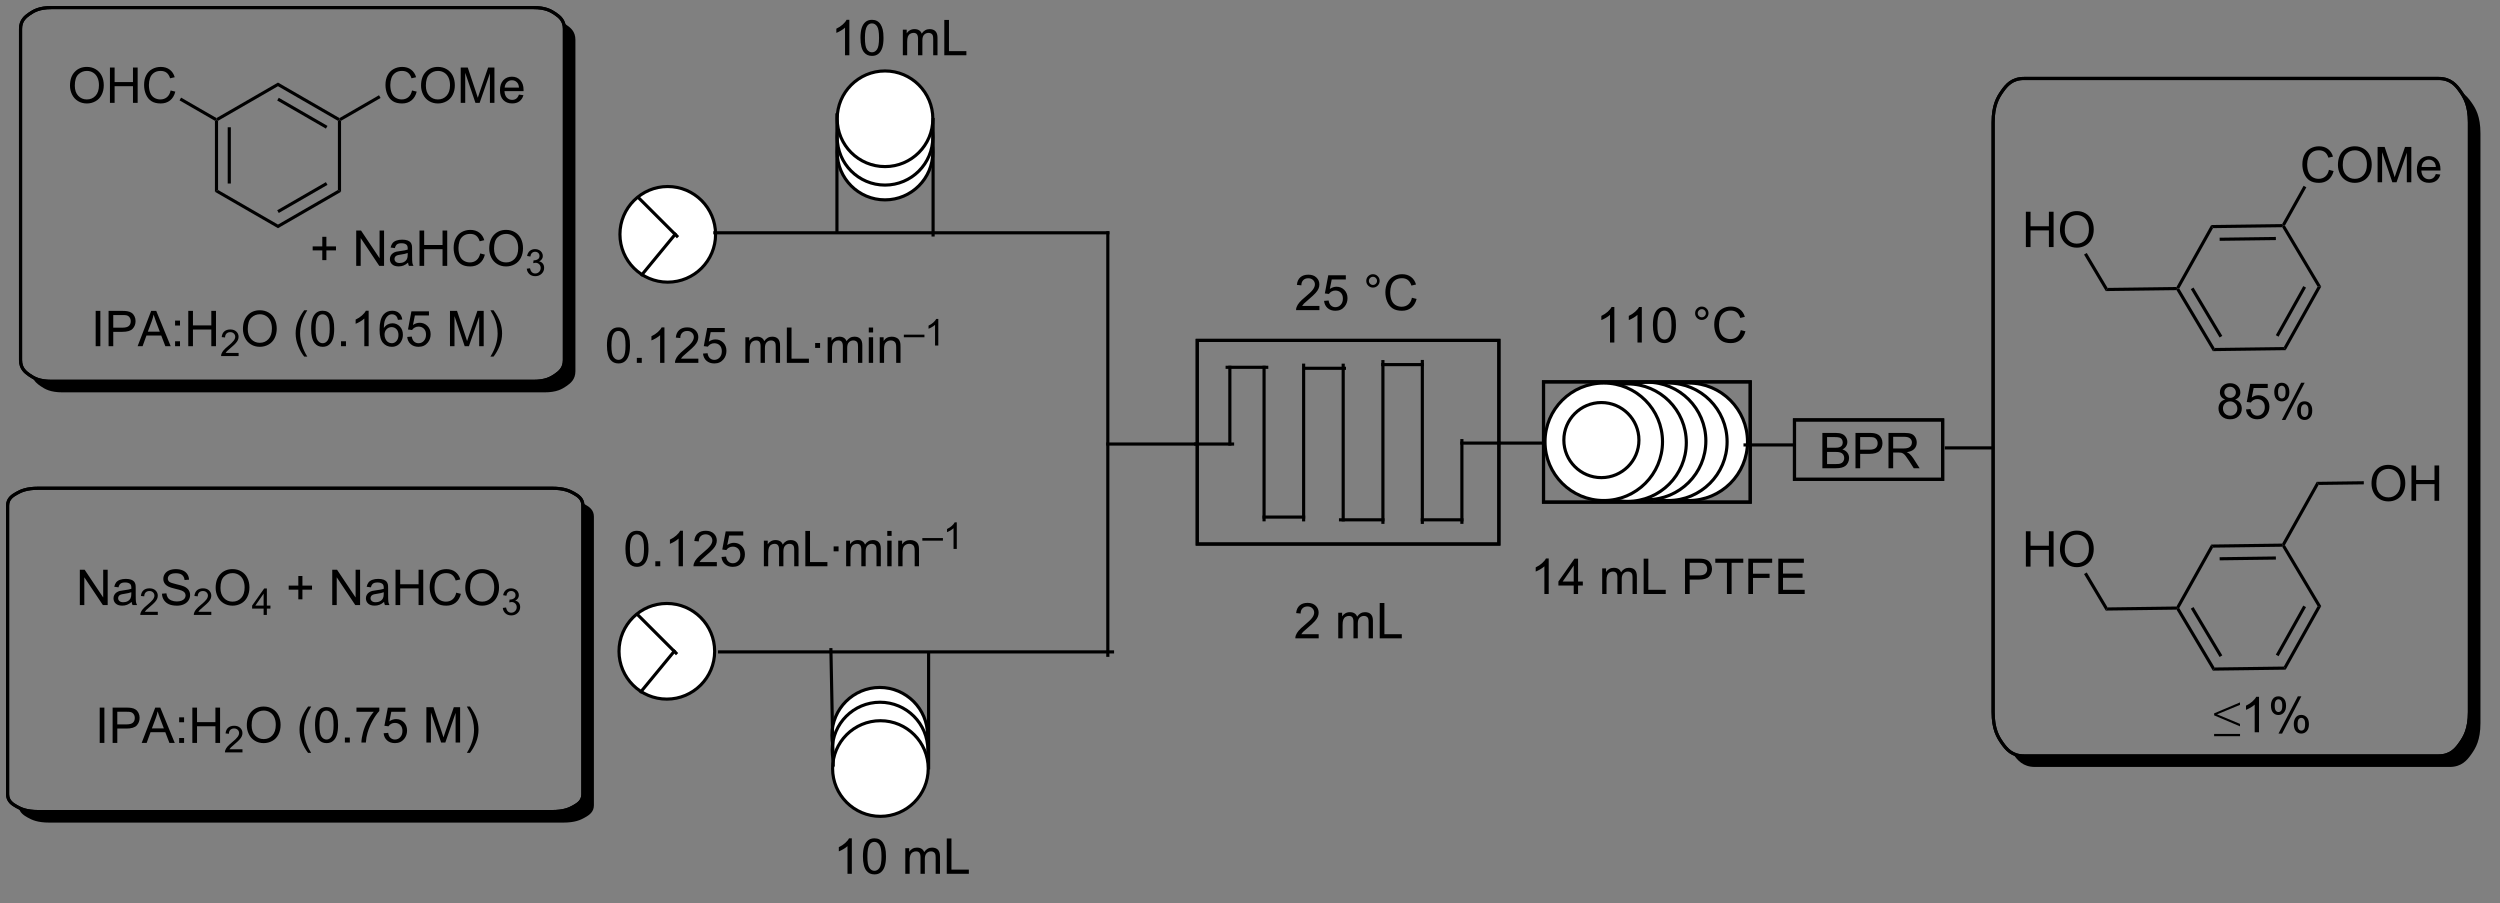 <?xml version="1.0" encoding="UTF-8"?>
<!DOCTYPE svg PUBLIC '-//W3C//DTD SVG 1.0//EN'
          'http://www.w3.org/TR/2001/REC-SVG-20010904/DTD/svg10.dtd'>
<svg stroke-dasharray="none" shape-rendering="auto" xmlns="http://www.w3.org/2000/svg" font-family="'Dialog'" text-rendering="auto" width="1024" fill-opacity="1" color-interpolation="auto" color-rendering="auto" preserveAspectRatio="xMidYMid meet" font-size="12px" viewBox="0 0 1024 370" fill="black" xmlns:xlink="http://www.w3.org/1999/xlink" stroke="black" image-rendering="auto" stroke-miterlimit="10" stroke-linecap="square" stroke-linejoin="miter" font-style="normal" stroke-width="1" height="370" stroke-dashoffset="0" font-weight="normal" stroke-opacity="1"
><rect x="0" y="0" width="1024" height="370" fill="#808080" stroke="none"/><!--Generated by the Batik Graphics2D SVG Generator--><defs id="genericDefs"
  /><g
  ><defs id="defs1"
    ><clipPath clipPathUnits="userSpaceOnUse" id="clipPath1"
      ><path d="M1.018 0.771 L417.863 0.771 L417.863 151.089 L1.018 151.089 L1.018 0.771 Z"
      /></clipPath
      ><clipPath clipPathUnits="userSpaceOnUse" id="clipPath2"
      ><path d="M59.227 32.437 L59.227 178.488 L463.642 178.488 L463.642 32.437 Z"
      /></clipPath
      ><clipPath clipPathUnits="userSpaceOnUse" id="clipPath3"
      ><path d="M59.227 32.437 L59.227 177.603 L463.509 177.603 L463.509 32.437 Z"
      /></clipPath
    ></defs
    ><g transform="scale(2.457,2.457) translate(-1.018,-0.771) matrix(1.029,0,0,1.029,-59.902,-32.593)"
    ><path d="M75.356 152.787 L75.356 147.06 L76.114 147.06 L76.114 152.787 L75.356 152.787 ZM77.448 152.787 L77.448 147.06 L79.61 147.06 Q80.18 147.06 80.48 147.115 Q80.901 147.185 81.185 147.383 Q81.472 147.578 81.646 147.935 Q81.821 148.289 81.821 148.716 Q81.821 149.446 81.355 149.953 Q80.891 150.458 79.675 150.458 L78.206 150.458 L78.206 152.787 L77.448 152.787 ZM78.206 149.781 L79.688 149.781 Q80.422 149.781 80.73 149.508 Q81.039 149.234 81.039 148.74 Q81.039 148.38 80.857 148.125 Q80.675 147.867 80.378 147.787 Q80.188 147.734 79.672 147.734 L78.206 147.734 L78.206 149.781 ZM82.154 152.787 L84.355 147.06 L85.172 147.06 L87.516 152.787 L86.651 152.787 L85.985 151.052 L83.589 151.052 L82.961 152.787 L82.154 152.787 ZM83.808 150.435 L85.75 150.435 L85.151 148.849 Q84.878 148.125 84.745 147.662 Q84.636 148.211 84.438 148.755 L83.808 150.435 ZM88.227 149.438 L88.227 148.638 L89.026 148.638 L89.026 149.438 L88.227 149.438 ZM88.227 152.787 L88.227 151.984 L89.026 151.984 L89.026 152.787 L88.227 152.787 ZM90.366 152.787 L90.366 147.06 L91.124 147.06 L91.124 149.412 L94.101 149.412 L94.101 147.06 L94.858 147.06 L94.858 152.787 L94.101 152.787 L94.101 150.086 L91.124 150.086 L91.124 152.787 L90.366 152.787 Z" stroke="none" clip-path="url(#clipPath3)"
    /></g
    ><g transform="matrix(2.527,0,0,2.527,-149.655,-81.961)"
    ><path d="M98.525 153.879 L98.525 154.387 L95.685 154.387 Q95.679 154.195 95.747 154.019 Q95.855 153.73 96.093 153.449 Q96.333 153.168 96.784 152.799 Q97.484 152.225 97.73 151.888 Q97.976 151.553 97.976 151.254 Q97.976 150.941 97.751 150.726 Q97.528 150.51 97.167 150.51 Q96.786 150.51 96.558 150.738 Q96.329 150.967 96.327 151.371 L95.784 151.316 Q95.841 150.709 96.204 150.393 Q96.567 150.074 97.179 150.074 Q97.798 150.074 98.157 150.418 Q98.519 150.76 98.519 151.266 Q98.519 151.523 98.413 151.773 Q98.308 152.021 98.062 152.297 Q97.817 152.572 97.249 153.053 Q96.775 153.451 96.64 153.594 Q96.505 153.736 96.417 153.879 L98.525 153.879 Z" stroke="none" clip-path="url(#clipPath3)"
    /></g
    ><g transform="matrix(2.527,0,0,2.527,-149.655,-81.961)"
    ><path d="M99.228 149.998 Q99.228 148.571 99.993 147.766 Q100.759 146.958 101.97 146.958 Q102.762 146.958 103.397 147.339 Q104.035 147.716 104.368 148.393 Q104.704 149.071 104.704 149.93 Q104.704 150.802 104.353 151.49 Q104.001 152.177 103.356 152.531 Q102.712 152.886 101.965 152.886 Q101.158 152.886 100.52 152.495 Q99.884 152.102 99.556 151.427 Q99.228 150.75 99.228 149.998 ZM100.009 150.008 Q100.009 151.044 100.564 151.641 Q101.121 152.234 101.962 152.234 Q102.817 152.234 103.368 151.633 Q103.923 151.031 103.923 149.927 Q103.923 149.227 103.686 148.706 Q103.449 148.185 102.993 147.899 Q102.54 147.609 101.973 147.609 Q101.168 147.609 100.587 148.164 Q100.009 148.716 100.009 150.008 ZM109.158 154.471 Q108.574 153.737 108.171 152.753 Q107.77 151.766 107.77 150.711 Q107.77 149.781 108.072 148.93 Q108.423 147.943 109.158 146.961 L109.66 146.961 Q109.189 147.774 109.035 148.123 Q108.798 148.662 108.66 149.248 Q108.493 149.977 108.493 150.716 Q108.493 152.594 109.66 154.471 L109.158 154.471 ZM110.283 149.961 Q110.283 148.946 110.491 148.328 Q110.699 147.708 111.111 147.373 Q111.525 147.037 112.15 147.037 Q112.611 147.037 112.957 147.221 Q113.306 147.406 113.533 147.758 Q113.759 148.107 113.887 148.609 Q114.017 149.109 114.017 149.961 Q114.017 150.969 113.809 151.589 Q113.603 152.208 113.189 152.547 Q112.777 152.886 112.15 152.886 Q111.322 152.886 110.848 152.289 Q110.283 151.576 110.283 149.961 ZM111.004 149.961 Q111.004 151.373 111.335 151.839 Q111.665 152.305 112.15 152.305 Q112.634 152.305 112.962 151.836 Q113.293 151.367 113.293 149.961 Q113.293 148.547 112.962 148.083 Q112.634 147.617 112.142 147.617 Q111.658 147.617 111.368 148.029 Q111.004 148.552 111.004 149.961 ZM115.125 152.787 L115.125 151.984 L115.927 151.984 L115.927 152.787 L115.125 152.787 ZM117.001 147.81 L117.001 147.133 L120.707 147.133 L120.707 147.68 Q120.16 148.263 119.624 149.229 Q119.087 150.193 118.793 151.211 Q118.582 151.93 118.525 152.787 L117.801 152.787 Q117.814 152.109 118.067 151.154 Q118.322 150.196 118.796 149.307 Q119.27 148.419 119.806 147.81 L117.001 147.81 ZM121.404 151.287 L122.141 151.224 Q122.224 151.763 122.521 152.034 Q122.82 152.305 123.242 152.305 Q123.75 152.305 124.102 151.922 Q124.453 151.539 124.453 150.906 Q124.453 150.305 124.115 149.958 Q123.779 149.609 123.232 149.609 Q122.891 149.609 122.617 149.766 Q122.344 149.919 122.188 150.164 L121.529 150.078 L122.083 147.138 L124.93 147.138 L124.93 147.81 L122.646 147.81 L122.336 149.349 Q122.852 148.99 123.419 148.99 Q124.169 148.99 124.685 149.511 Q125.201 150.029 125.201 150.844 Q125.201 151.623 124.748 152.188 Q124.195 152.886 123.242 152.886 Q122.461 152.886 121.966 152.448 Q121.474 152.008 121.404 151.287 ZM128.336 152.787 L128.336 147.06 L129.477 147.06 L130.833 151.115 Q131.021 151.68 131.107 151.961 Q131.203 151.649 131.411 151.044 L132.781 147.06 L133.802 147.06 L133.802 152.787 L133.07 152.787 L133.07 147.992 L131.406 152.787 L130.724 152.787 L129.068 147.912 L129.068 152.787 L128.336 152.787 ZM135.396 154.471 L134.891 154.471 Q136.06 152.594 136.06 150.716 Q136.06 149.982 135.891 149.258 Q135.758 148.672 135.521 148.133 Q135.367 147.781 134.891 146.961 L135.396 146.961 Q136.13 147.943 136.482 148.93 Q136.781 149.781 136.781 150.711 Q136.781 151.766 136.378 152.753 Q135.974 153.737 135.396 154.471 Z" stroke="none" clip-path="url(#clipPath3)"
    /></g
    ><g transform="matrix(2.527,0,0,2.527,-149.655,-81.961)"
    ><path d="M74.73 88.55 L74.73 82.823 L75.487 82.823 L75.487 88.55 L74.73 88.55 ZM76.822 88.55 L76.822 82.823 L78.984 82.823 Q79.554 82.823 79.853 82.878 Q80.275 82.948 80.559 83.146 Q80.846 83.341 81.02 83.698 Q81.195 84.052 81.195 84.48 Q81.195 85.209 80.728 85.716 Q80.265 86.222 79.049 86.222 L77.58 86.222 L77.58 88.55 L76.822 88.55 ZM77.58 85.545 L79.062 85.545 Q79.796 85.545 80.103 85.271 Q80.413 84.998 80.413 84.503 Q80.413 84.144 80.231 83.888 Q80.049 83.63 79.752 83.55 Q79.562 83.498 79.046 83.498 L77.58 83.498 L77.58 85.545 ZM81.528 88.55 L83.728 82.823 L84.546 82.823 L86.89 88.55 L86.025 88.55 L85.359 86.815 L82.963 86.815 L82.335 88.55 L81.528 88.55 ZM83.181 86.198 L85.124 86.198 L84.525 84.612 Q84.252 83.888 84.119 83.425 Q84.01 83.974 83.812 84.519 L83.181 86.198 ZM87.601 85.201 L87.601 84.401 L88.4 84.401 L88.4 85.201 L87.601 85.201 ZM87.601 88.55 L87.601 87.748 L88.4 87.748 L88.4 88.55 L87.601 88.55 ZM89.74 88.55 L89.74 82.823 L90.498 82.823 L90.498 85.175 L93.475 85.175 L93.475 82.823 L94.232 82.823 L94.232 88.55 L93.475 88.55 L93.475 85.849 L90.498 85.849 L90.498 88.55 L89.74 88.55 Z" stroke="none" clip-path="url(#clipPath3)"
    /></g
    ><g transform="matrix(2.527,0,0,2.527,-149.655,-81.961)"
    ><path d="M97.898 89.642 L97.898 90.15 L95.058 90.15 Q95.053 89.958 95.121 89.783 Q95.228 89.494 95.467 89.212 Q95.707 88.931 96.158 88.562 Q96.857 87.988 97.103 87.652 Q97.35 87.316 97.35 87.017 Q97.35 86.704 97.125 86.49 Q96.902 86.273 96.541 86.273 Q96.16 86.273 95.931 86.501 Q95.703 86.73 95.701 87.134 L95.158 87.079 Q95.215 86.472 95.578 86.156 Q95.941 85.837 96.553 85.837 Q97.172 85.837 97.531 86.181 Q97.892 86.523 97.892 87.029 Q97.892 87.287 97.787 87.537 Q97.681 87.785 97.435 88.06 Q97.191 88.335 96.623 88.816 Q96.148 89.214 96.013 89.357 Q95.879 89.499 95.791 89.642 L97.898 89.642 Z" stroke="none" clip-path="url(#clipPath3)"
    /></g
    ><g transform="matrix(2.527,0,0,2.527,-149.655,-81.961)"
    ><path d="M98.602 85.761 Q98.602 84.334 99.367 83.529 Q100.133 82.722 101.344 82.722 Q102.136 82.722 102.771 83.102 Q103.409 83.48 103.742 84.157 Q104.078 84.834 104.078 85.693 Q104.078 86.565 103.727 87.253 Q103.375 87.94 102.729 88.295 Q102.086 88.649 101.339 88.649 Q100.531 88.649 99.893 88.258 Q99.258 87.865 98.93 87.19 Q98.602 86.513 98.602 85.761 ZM99.383 85.771 Q99.383 86.808 99.938 87.404 Q100.495 87.998 101.336 87.998 Q102.19 87.998 102.742 87.396 Q103.297 86.795 103.297 85.69 Q103.297 84.99 103.06 84.469 Q102.823 83.948 102.367 83.662 Q101.914 83.373 101.347 83.373 Q100.542 83.373 99.961 83.927 Q99.383 84.48 99.383 85.771 ZM108.531 90.235 Q107.948 89.5 107.544 88.516 Q107.143 87.529 107.143 86.474 Q107.143 85.545 107.445 84.693 Q107.797 83.706 108.531 82.724 L109.034 82.724 Q108.563 83.537 108.409 83.886 Q108.172 84.425 108.034 85.011 Q107.867 85.74 107.867 86.48 Q107.867 88.357 109.034 90.235 L108.531 90.235 ZM109.656 85.724 Q109.656 84.709 109.865 84.091 Q110.073 83.472 110.484 83.136 Q110.899 82.8 111.524 82.8 Q111.984 82.8 112.331 82.985 Q112.68 83.17 112.906 83.521 Q113.133 83.87 113.261 84.373 Q113.391 84.873 113.391 85.724 Q113.391 86.732 113.182 87.352 Q112.977 87.972 112.563 88.31 Q112.151 88.649 111.524 88.649 Q110.695 88.649 110.222 88.052 Q109.656 87.339 109.656 85.724 ZM110.378 85.724 Q110.378 87.136 110.709 87.602 Q111.039 88.068 111.524 88.068 Q112.008 88.068 112.336 87.599 Q112.667 87.13 112.667 85.724 Q112.667 84.31 112.336 83.847 Q112.008 83.38 111.516 83.38 Q111.031 83.38 110.742 83.792 Q110.378 84.315 110.378 85.724 ZM114.499 88.55 L114.499 87.748 L115.301 87.748 L115.301 88.55 L114.499 88.55 ZM118.977 88.55 L118.274 88.55 L118.274 84.068 Q118.018 84.31 117.607 84.552 Q117.195 84.795 116.867 84.917 L116.867 84.237 Q117.456 83.959 117.896 83.565 Q118.339 83.17 118.524 82.8 L118.977 82.8 L118.977 88.55 ZM124.426 84.224 L123.725 84.279 Q123.632 83.865 123.46 83.677 Q123.176 83.378 122.757 83.378 Q122.421 83.378 122.168 83.565 Q121.835 83.808 121.642 84.274 Q121.452 84.737 121.444 85.597 Q121.699 85.209 122.067 85.021 Q122.434 84.834 122.835 84.834 Q123.538 84.834 124.033 85.352 Q124.528 85.87 124.528 86.69 Q124.528 87.23 124.293 87.693 Q124.061 88.154 123.655 88.401 Q123.249 88.649 122.733 88.649 Q121.856 88.649 121.301 88.003 Q120.746 87.355 120.746 85.87 Q120.746 84.209 121.358 83.456 Q121.895 82.8 122.801 82.8 Q123.475 82.8 123.908 83.18 Q124.34 83.558 124.426 84.224 ZM121.553 86.693 Q121.553 87.058 121.707 87.391 Q121.863 87.722 122.139 87.896 Q122.418 88.068 122.723 88.068 Q123.168 88.068 123.488 87.709 Q123.809 87.349 123.809 86.732 Q123.809 86.138 123.491 85.797 Q123.176 85.456 122.694 85.456 Q122.218 85.456 121.884 85.797 Q121.553 86.138 121.553 86.693 ZM125.227 87.05 L125.964 86.987 Q126.047 87.526 126.344 87.797 Q126.643 88.068 127.065 88.068 Q127.573 88.068 127.925 87.685 Q128.276 87.302 128.276 86.67 Q128.276 86.068 127.938 85.722 Q127.602 85.373 127.055 85.373 Q126.714 85.373 126.44 85.529 Q126.167 85.683 126.011 85.927 L125.352 85.841 L125.906 82.901 L128.753 82.901 L128.753 83.573 L126.469 83.573 L126.159 85.112 Q126.675 84.753 127.242 84.753 Q127.992 84.753 128.508 85.274 Q129.024 85.792 129.024 86.607 Q129.024 87.386 128.571 87.951 Q128.018 88.649 127.065 88.649 Q126.284 88.649 125.789 88.211 Q125.297 87.771 125.227 87.05 ZM132.159 88.55 L132.159 82.823 L133.3 82.823 L134.656 86.878 Q134.844 87.443 134.93 87.724 Q135.026 87.412 135.234 86.808 L136.604 82.823 L137.625 82.823 L137.625 88.55 L136.893 88.55 L136.893 83.755 L135.229 88.55 L134.547 88.55 L132.891 83.675 L132.891 88.55 L132.159 88.55 ZM139.219 90.235 L138.714 90.235 Q139.883 88.357 139.883 86.48 Q139.883 85.745 139.714 85.021 Q139.581 84.435 139.344 83.896 Q139.19 83.545 138.714 82.724 L139.219 82.724 Q139.953 83.706 140.305 84.693 Q140.604 85.545 140.604 86.474 Q140.604 87.529 140.201 88.516 Q139.797 89.5 139.219 90.235 Z" stroke="none" clip-path="url(#clipPath3)"
    /></g
    ><g fill="white" transform="matrix(2.527,0,0,2.527,-149.655,-81.961)" stroke="white"
    ><path d="M167.459 78.168 C163.178 78.168 159.708 74.698 159.708 70.418 C159.708 66.137 163.178 62.667 167.459 62.667 C171.739 62.667 175.209 66.137 175.209 70.418 C175.209 74.698 171.739 78.168 167.459 78.168" stroke="none" clip-path="url(#clipPath3)"
    /></g
    ><g stroke-width="0.51" transform="matrix(2.527,0,0,2.527,-149.655,-81.961)" stroke-linejoin="round" stroke-linecap="round"
    ><path fill="none" d="M167.459 78.168 C163.178 78.168 159.708 74.698 159.708 70.418 C159.708 66.137 163.178 62.667 167.459 62.667 C171.739 62.667 175.209 66.137 175.209 70.418 C175.209 74.698 171.739 78.168 167.459 78.168" clip-path="url(#clipPath3)"
    /></g
    ><g transform="matrix(2.527,0,0,2.527,-149.655,-81.961)"
    ><path d="M162.684 64.805 L168.761 70.882 L168.941 71.062 L169.302 70.701 L169.122 70.521 L163.045 64.444 L162.864 64.264 L162.504 64.624 L162.684 64.805 Z" stroke="none" clip-path="url(#clipPath3)"
    /></g
    ><g transform="matrix(2.527,0,0,2.527,-149.655,-81.961)"
    ><path d="M168.461 70.255 L163.072 76.799 L162.91 76.996 L163.304 77.32 L163.466 77.123 L168.855 70.58 L169.017 70.383 L168.623 70.058 L168.461 70.255 Z" stroke="none" clip-path="url(#clipPath3)"
    /></g
    ><g transform="matrix(2.527,0,0,2.527,-149.655,-81.961)"
    ><path d="M157.602 88.422 Q157.602 87.406 157.81 86.789 Q158.019 86.169 158.43 85.833 Q158.844 85.497 159.469 85.497 Q159.93 85.497 160.277 85.682 Q160.626 85.867 160.852 86.219 Q161.079 86.567 161.206 87.07 Q161.337 87.57 161.337 88.422 Q161.337 89.429 161.128 90.049 Q160.922 90.669 160.508 91.007 Q160.097 91.346 159.469 91.346 Q158.641 91.346 158.167 90.75 Q157.602 90.036 157.602 88.422 ZM158.323 88.422 Q158.323 89.833 158.654 90.299 Q158.985 90.765 159.469 90.765 Q159.954 90.765 160.282 90.297 Q160.613 89.828 160.613 88.422 Q160.613 87.007 160.282 86.544 Q159.954 86.078 159.462 86.078 Q158.977 86.078 158.688 86.489 Q158.323 87.013 158.323 88.422 ZM162.445 91.247 L162.445 90.445 L163.247 90.445 L163.247 91.247 L162.445 91.247 ZM166.922 91.247 L166.219 91.247 L166.219 86.765 Q165.964 87.007 165.553 87.25 Q165.141 87.492 164.813 87.614 L164.813 86.935 Q165.402 86.656 165.842 86.263 Q166.284 85.867 166.469 85.497 L166.922 85.497 L166.922 91.247 ZM172.418 90.57 L172.418 91.247 L168.632 91.247 Q168.624 90.992 168.715 90.757 Q168.859 90.372 169.176 89.997 Q169.497 89.622 170.098 89.13 Q171.03 88.364 171.359 87.916 Q171.687 87.469 171.687 87.07 Q171.687 86.653 171.387 86.367 Q171.09 86.078 170.609 86.078 Q170.101 86.078 169.796 86.382 Q169.492 86.687 169.489 87.226 L168.765 87.153 Q168.84 86.344 169.325 85.922 Q169.809 85.497 170.624 85.497 Q171.45 85.497 171.929 85.955 Q172.411 86.411 172.411 87.086 Q172.411 87.429 172.27 87.763 Q172.13 88.094 171.801 88.461 Q171.476 88.828 170.718 89.469 Q170.085 90 169.905 90.19 Q169.726 90.38 169.609 90.57 L172.418 90.57 ZM173.172 89.747 L173.909 89.685 Q173.993 90.224 174.29 90.495 Q174.589 90.765 175.011 90.765 Q175.519 90.765 175.87 90.382 Q176.222 90 176.222 89.367 Q176.222 88.765 175.883 88.419 Q175.547 88.07 175.001 88.07 Q174.659 88.07 174.386 88.226 Q174.113 88.38 173.956 88.625 L173.297 88.539 L173.852 85.599 L176.698 85.599 L176.698 86.27 L174.415 86.27 L174.105 87.81 Q174.62 87.45 175.188 87.45 Q175.938 87.45 176.454 87.971 Q176.969 88.489 176.969 89.304 Q176.969 90.083 176.516 90.648 Q175.964 91.346 175.011 91.346 Q174.23 91.346 173.735 90.909 Q173.243 90.469 173.172 89.747 ZM180.04 91.247 L180.04 87.099 L180.667 87.099 L180.667 87.679 Q180.863 87.375 181.185 87.19 Q181.511 87.005 181.925 87.005 Q182.386 87.005 182.68 87.198 Q182.977 87.388 183.097 87.731 Q183.589 87.005 184.378 87.005 Q184.995 87.005 185.326 87.346 Q185.659 87.687 185.659 88.398 L185.659 91.247 L184.962 91.247 L184.962 88.632 Q184.962 88.211 184.891 88.026 Q184.823 87.841 184.644 87.729 Q184.464 87.614 184.222 87.614 Q183.784 87.614 183.495 87.906 Q183.206 88.195 183.206 88.836 L183.206 91.247 L182.503 91.247 L182.503 88.552 Q182.503 88.083 182.331 87.849 Q182.159 87.614 181.769 87.614 Q181.472 87.614 181.219 87.77 Q180.969 87.927 180.855 88.229 Q180.743 88.528 180.743 89.094 L180.743 91.247 L180.04 91.247 ZM186.761 91.247 L186.761 85.52 L187.519 85.52 L187.519 90.57 L190.339 90.57 L190.339 91.247 L186.761 91.247 ZM191.348 88.828 L191.348 88.028 L192.148 88.028 L192.148 88.828 L191.348 88.828 ZM193.376 91.247 L193.376 87.099 L194.003 87.099 L194.003 87.679 Q194.198 87.375 194.521 87.19 Q194.847 87.005 195.261 87.005 Q195.722 87.005 196.016 87.198 Q196.313 87.388 196.433 87.731 Q196.925 87.005 197.714 87.005 Q198.331 87.005 198.662 87.346 Q198.995 87.687 198.995 88.398 L198.995 91.247 L198.297 91.247 L198.297 88.632 Q198.297 88.211 198.227 88.026 Q198.159 87.841 197.98 87.729 Q197.8 87.614 197.558 87.614 Q197.12 87.614 196.831 87.906 Q196.542 88.195 196.542 88.836 L196.542 91.247 L195.839 91.247 L195.839 88.552 Q195.839 88.083 195.667 87.849 Q195.495 87.614 195.105 87.614 Q194.808 87.614 194.555 87.77 Q194.305 87.927 194.191 88.229 Q194.079 88.528 194.079 89.094 L194.079 91.247 L193.376 91.247 ZM200.042 86.328 L200.042 85.52 L200.745 85.52 L200.745 86.328 L200.042 86.328 ZM200.042 91.247 L200.042 87.099 L200.745 87.099 L200.745 91.247 L200.042 91.247 ZM201.817 91.247 L201.817 87.099 L202.45 87.099 L202.45 87.687 Q202.905 87.005 203.77 87.005 Q204.145 87.005 204.458 87.14 Q204.773 87.273 204.929 87.492 Q205.085 87.711 205.148 88.013 Q205.187 88.208 205.187 88.695 L205.187 91.247 L204.484 91.247 L204.484 88.724 Q204.484 88.294 204.4 88.08 Q204.32 87.867 204.111 87.742 Q203.903 87.614 203.622 87.614 Q203.171 87.614 202.846 87.901 Q202.52 88.185 202.52 88.981 L202.52 91.247 L201.817 91.247 Z" stroke="none" clip-path="url(#clipPath3)"
    /></g
    ><g transform="matrix(2.527,0,0,2.527,-149.655,-81.961)"
    ><path d="M205.726 87.105 L205.726 86.68 L209.064 86.68 L209.064 87.105 L205.726 87.105 ZM211.311 88.447 L210.783 88.447 L210.783 85.086 Q210.592 85.267 210.283 85.449 Q209.975 85.631 209.729 85.722 L209.729 85.213 Q210.17 85.004 210.5 84.709 Q210.832 84.412 210.971 84.135 L211.311 84.135 L211.311 88.447 Z" stroke="none" clip-path="url(#clipPath3)"
    /></g
    ><g transform="matrix(2.527,0,0,2.527,-149.655,-81.961)"
    ><path d="M160.599 121.389 Q160.599 120.374 160.808 119.756 Q161.016 119.137 161.427 118.801 Q161.841 118.465 162.466 118.465 Q162.927 118.465 163.274 118.65 Q163.623 118.835 163.849 119.186 Q164.076 119.535 164.203 120.038 Q164.333 120.538 164.333 121.389 Q164.333 122.397 164.125 123.017 Q163.919 123.637 163.505 123.975 Q163.094 124.314 162.466 124.314 Q161.638 124.314 161.164 123.717 Q160.599 123.004 160.599 121.389 ZM161.321 121.389 Q161.321 122.801 161.651 123.267 Q161.982 123.733 162.466 123.733 Q162.951 123.733 163.279 123.264 Q163.609 122.795 163.609 121.389 Q163.609 119.975 163.279 119.512 Q162.951 119.045 162.458 119.045 Q161.974 119.045 161.685 119.457 Q161.321 119.98 161.321 121.389 ZM165.442 124.215 L165.442 123.413 L166.244 123.413 L166.244 124.215 L165.442 124.215 ZM169.919 124.215 L169.216 124.215 L169.216 119.733 Q168.961 119.975 168.55 120.217 Q168.138 120.46 167.81 120.582 L167.81 119.902 Q168.399 119.624 168.839 119.23 Q169.281 118.835 169.466 118.465 L169.919 118.465 L169.919 124.215 ZM175.416 123.538 L175.416 124.215 L171.629 124.215 Q171.621 123.96 171.712 123.725 Q171.856 123.34 172.173 122.965 Q172.494 122.59 173.095 122.097 Q174.028 121.332 174.356 120.884 Q174.684 120.436 174.684 120.038 Q174.684 119.621 174.384 119.335 Q174.087 119.045 173.606 119.045 Q173.098 119.045 172.793 119.35 Q172.488 119.655 172.486 120.194 L171.762 120.121 Q171.837 119.311 172.322 118.889 Q172.806 118.465 173.621 118.465 Q174.447 118.465 174.926 118.923 Q175.408 119.379 175.408 120.053 Q175.408 120.397 175.267 120.73 Q175.126 121.061 174.798 121.428 Q174.473 121.795 173.715 122.436 Q173.082 122.967 172.903 123.157 Q172.723 123.347 172.606 123.538 L175.416 123.538 ZM176.169 122.715 L176.906 122.652 Q176.99 123.191 177.287 123.462 Q177.586 123.733 178.008 123.733 Q178.516 123.733 178.867 123.35 Q179.219 122.967 179.219 122.335 Q179.219 121.733 178.88 121.387 Q178.544 121.038 177.998 121.038 Q177.656 121.038 177.383 121.194 Q177.109 121.347 176.953 121.592 L176.294 121.506 L176.849 118.566 L179.696 118.566 L179.696 119.238 L177.412 119.238 L177.102 120.777 Q177.617 120.418 178.185 120.418 Q178.935 120.418 179.451 120.939 Q179.966 121.457 179.966 122.272 Q179.966 123.051 179.513 123.616 Q178.961 124.314 178.008 124.314 Q177.227 124.314 176.732 123.876 Q176.24 123.436 176.169 122.715 ZM183.037 124.215 L183.037 120.066 L183.664 120.066 L183.664 120.647 Q183.859 120.342 184.183 120.157 Q184.508 119.972 184.922 119.972 Q185.383 119.972 185.677 120.165 Q185.974 120.355 186.094 120.699 Q186.586 119.972 187.375 119.972 Q187.992 119.972 188.323 120.314 Q188.656 120.655 188.656 121.366 L188.656 124.215 L187.958 124.215 L187.958 121.6 Q187.958 121.178 187.888 120.993 Q187.821 120.808 187.641 120.697 Q187.461 120.582 187.219 120.582 Q186.781 120.582 186.492 120.874 Q186.203 121.163 186.203 121.803 L186.203 124.215 L185.5 124.215 L185.5 121.519 Q185.5 121.051 185.328 120.816 Q185.156 120.582 184.766 120.582 Q184.469 120.582 184.216 120.738 Q183.966 120.894 183.852 121.197 Q183.74 121.496 183.74 122.061 L183.74 124.215 L183.037 124.215 ZM189.758 124.215 L189.758 118.488 L190.516 118.488 L190.516 123.538 L193.336 123.538 L193.336 124.215 L189.758 124.215 ZM194.345 121.795 L194.345 120.996 L195.145 120.996 L195.145 121.795 L194.345 121.795 ZM196.373 124.215 L196.373 120.066 L197 120.066 L197 120.647 Q197.196 120.342 197.518 120.157 Q197.844 119.972 198.258 119.972 Q198.719 119.972 199.013 120.165 Q199.31 120.355 199.43 120.699 Q199.922 119.972 200.711 119.972 Q201.328 119.972 201.659 120.314 Q201.992 120.655 201.992 121.366 L201.992 124.215 L201.294 124.215 L201.294 121.6 Q201.294 121.178 201.224 120.993 Q201.156 120.808 200.977 120.697 Q200.797 120.582 200.555 120.582 Q200.117 120.582 199.828 120.874 Q199.539 121.163 199.539 121.803 L199.539 124.215 L198.836 124.215 L198.836 121.519 Q198.836 121.051 198.664 120.816 Q198.492 120.582 198.102 120.582 Q197.805 120.582 197.552 120.738 Q197.302 120.894 197.188 121.197 Q197.076 121.496 197.076 122.061 L197.076 124.215 L196.373 124.215 ZM203.039 119.295 L203.039 118.488 L203.742 118.488 L203.742 119.295 L203.039 119.295 ZM203.039 124.215 L203.039 120.066 L203.742 120.066 L203.742 124.215 L203.039 124.215 ZM204.814 124.215 L204.814 120.066 L205.447 120.066 L205.447 120.655 Q205.903 119.972 206.767 119.972 Q207.142 119.972 207.455 120.108 Q207.77 120.241 207.926 120.46 Q208.082 120.678 208.145 120.98 Q208.184 121.176 208.184 121.663 L208.184 124.215 L207.481 124.215 L207.481 121.691 Q207.481 121.262 207.397 121.048 Q207.317 120.835 207.108 120.71 Q206.9 120.582 206.619 120.582 Q206.168 120.582 205.843 120.868 Q205.517 121.152 205.517 121.949 L205.517 124.215 L204.814 124.215 Z" stroke="none" clip-path="url(#clipPath3)"
    /></g
    ><g transform="matrix(2.527,0,0,2.527,-149.655,-81.961)"
    ><path d="M208.723 120.073 L208.723 119.647 L212.061 119.647 L212.061 120.073 L208.723 120.073 ZM214.308 121.415 L213.78 121.415 L213.78 118.053 Q213.589 118.235 213.28 118.417 Q212.972 118.598 212.726 118.69 L212.726 118.18 Q213.167 117.971 213.497 117.676 Q213.829 117.379 213.968 117.102 L214.308 117.102 L214.308 121.415 Z" stroke="none" clip-path="url(#clipPath3)"
    /></g
    ><g fill="white" transform="matrix(2.527,0,0,2.527,-149.655,-81.961)" stroke="white"
    ><path d="M167.309 145.752 C163.028 145.752 159.558 142.282 159.558 138.001 C159.558 133.721 163.028 130.25 167.309 130.25 C171.589 130.25 175.06 133.721 175.06 138.001 C175.06 142.282 171.589 145.752 167.309 145.752" stroke="none" clip-path="url(#clipPath3)"
    /></g
    ><g stroke-width="0.51" transform="matrix(2.527,0,0,2.527,-149.655,-81.961)" stroke-linejoin="round" stroke-linecap="round"
    ><path fill="none" d="M167.309 145.752 C163.028 145.752 159.558 142.282 159.558 138.001 C159.558 133.721 163.028 130.25 167.309 130.25 C171.589 130.25 175.06 133.721 175.06 138.001 C175.06 142.282 171.589 145.752 167.309 145.752" clip-path="url(#clipPath3)"
    /></g
    ><g transform="matrix(2.527,0,0,2.527,-149.655,-81.961)"
    ><path d="M162.534 132.388 L168.611 138.465 L168.792 138.646 L169.152 138.285 L168.972 138.105 L162.895 132.028 L162.715 131.847 L162.354 132.208 L162.534 132.388 Z" stroke="none" clip-path="url(#clipPath3)"
    /></g
    ><g transform="matrix(2.527,0,0,2.527,-149.655,-81.961)"
    ><path d="M168.311 137.839 L162.922 144.382 L162.76 144.579 L163.154 144.904 L163.316 144.707 L168.705 138.163 L168.867 137.966 L168.473 137.642 L168.311 137.839 Z" stroke="none" clip-path="url(#clipPath3)"
    /></g
    ><g transform="matrix(2.527,0,0,2.527,-149.655,-81.961)"
    ><path d="M239.547 137.846 L175.851 137.846 L175.595 137.846 L175.595 138.356 L175.851 138.356 L239.547 138.356 L239.802 138.356 L239.802 137.846 L239.547 137.846 Z" stroke="none" clip-path="url(#clipPath3)"
    /></g
    ><g transform="matrix(2.527,0,0,2.527,-149.655,-81.961)"
    ><path d="M239.044 138.649 L239.044 70.168 L239.044 69.913 L238.533 69.913 L238.533 70.168 L238.533 138.649 L238.533 138.904 L239.044 138.904 L239.044 138.649 Z" stroke="none" clip-path="url(#clipPath3)"
    /></g
    ><g transform="matrix(2.527,0,0,2.527,-149.655,-81.961)"
    ><path d="M253.024 104.153 L238.788 104.153 L238.533 104.153 L238.533 104.663 L238.788 104.663 L253.024 104.663 L253.28 104.663 L253.28 104.153 L253.024 104.153 Z" stroke="none" clip-path="url(#clipPath3)"
    /></g
    ><g stroke-width="0.51" transform="matrix(2.527,0,0,2.527,-149.655,-81.961)"
    ><path fill="none" d="M253.284 87.611 L302.176 87.611 L302.176 120.618 L253.284 120.618 Z" clip-path="url(#clipPath3)"
    /></g
    ><g stroke-width="0.51" transform="matrix(2.527,0,0,2.527,-149.655,-81.961)"
    ><path fill="none" d="M253.284 87.611 L302.176 87.611 L302.176 120.618 L253.284 120.618 Z" clip-path="url(#clipPath3)"
    /></g
    ><g transform="matrix(2.527,0,0,2.527,-149.655,-81.961)"
    ><path d="M259.007 104.153 L253.024 104.153 L252.769 104.153 L252.769 104.663 L253.024 104.663 L259.007 104.663 L259.262 104.663 L259.262 104.153 L259.007 104.153 Z" stroke="none" clip-path="url(#clipPath3)"
    /></g
    ><g transform="matrix(2.527,0,0,2.527,-149.655,-81.961)"
    ><path d="M258.314 91.971 L258.314 104.408 L258.314 104.663 L258.824 104.663 L258.824 104.408 L258.824 91.971 L258.824 91.715 L258.314 91.715 L258.314 91.971 Z" stroke="none" clip-path="url(#clipPath3)"
    /></g
    ><g transform="matrix(2.527,0,0,2.527,-149.655,-81.961)"
    ><path d="M264.544 91.715 L258.131 91.715 L257.876 91.715 L257.876 92.226 L258.131 92.226 L264.544 92.226 L264.8 92.226 L264.8 91.715 L264.544 91.715 Z" stroke="none" clip-path="url(#clipPath3)"
    /></g
    ><g transform="matrix(2.527,0,0,2.527,-149.655,-81.961)"
    ><path d="M264.369 116.683 L264.369 91.971 L264.369 91.715 L263.858 91.715 L263.858 91.971 L263.858 116.683 L263.858 116.939 L264.369 116.939 L264.369 116.683 Z" stroke="none" clip-path="url(#clipPath3)"
    /></g
    ><g transform="matrix(2.527,0,0,2.527,-149.655,-81.961)"
    ><path d="M270.527 115.992 L264.114 115.992 L263.858 115.992 L263.858 116.502 L264.114 116.502 L270.527 116.502 L270.782 116.502 L270.782 115.992 L270.527 115.992 Z" stroke="none" clip-path="url(#clipPath3)"
    /></g
    ><g transform="matrix(2.527,0,0,2.527,-149.655,-81.961)"
    ><path d="M270.782 116.691 L270.782 91.627 L270.782 91.372 L270.272 91.372 L270.272 91.627 L270.272 116.691 L270.272 116.947 L270.782 116.947 L270.782 116.691 Z" stroke="none" clip-path="url(#clipPath3)"
    /></g
    ><g transform="matrix(2.527,0,0,2.527,-149.655,-81.961)"
    ><path d="M277.195 116.691 L277.195 91.633 L277.195 91.378 L276.685 91.378 L276.685 91.633 L276.685 116.691 L276.685 116.947 L277.195 116.947 L277.195 116.691 Z" stroke="none" clip-path="url(#clipPath3)"
    /></g
    ><g transform="matrix(2.527,0,0,2.527,-149.655,-81.961)"
    ><path d="M283.378 116.436 L276.509 116.436 L276.253 116.436 L276.253 116.947 L276.509 116.947 L283.378 116.947 L283.634 116.947 L283.634 116.436 L283.378 116.436 Z" stroke="none" clip-path="url(#clipPath3)"
    /></g
    ><g transform="matrix(2.527,0,0,2.527,-149.655,-81.961)"
    ><path d="M283.634 117.094 L283.634 91.048 L283.634 90.793 L283.123 90.793 L283.123 91.048 L283.123 117.094 L283.123 117.349 L283.634 117.349 L283.634 117.094 Z" stroke="none" clip-path="url(#clipPath3)"
    /></g
    ><g transform="matrix(2.527,0,0,2.527,-149.655,-81.961)"
    ><path d="M289.767 91.278 L283.354 91.278 L283.098 91.278 L283.098 91.789 L283.354 91.789 L289.767 91.789 L290.022 91.789 L290.022 91.278 L289.767 91.278 Z" stroke="none" clip-path="url(#clipPath3)"
    /></g
    ><g transform="matrix(2.527,0,0,2.527,-149.655,-81.961)"
    ><path d="M290.022 117.102 L290.022 91.03 L290.022 90.775 L289.512 90.775 L289.512 91.03 L289.512 117.102 L289.512 117.357 L290.022 117.357 L290.022 117.102 Z" stroke="none" clip-path="url(#clipPath3)"
    /></g
    ><g transform="matrix(2.527,0,0,2.527,-149.655,-81.961)"
    ><path d="M296.18 116.436 L289.767 116.436 L289.512 116.436 L289.512 116.947 L289.767 116.947 L296.18 116.947 L296.435 116.947 L296.435 116.436 L296.18 116.436 Z" stroke="none" clip-path="url(#clipPath3)"
    /></g
    ><g transform="matrix(2.527,0,0,2.527,-149.655,-81.961)"
    ><path d="M295.925 103.856 L295.925 117.089 L295.925 117.344 L296.435 117.344 L296.435 117.089 L296.435 103.856 L296.435 103.601 L295.925 103.601 L295.925 103.856 Z" stroke="none" clip-path="url(#clipPath3)"
    /></g
    ><g transform="matrix(2.527,0,0,2.527,-149.655,-81.961)"
    ><path d="M302.163 103.999 L296.18 103.999 L295.925 103.999 L295.925 104.509 L296.18 104.509 L302.163 104.509 L302.418 104.509 L302.418 103.999 L302.163 103.999 Z" stroke="none" clip-path="url(#clipPath3)"
    /></g
    ><g transform="matrix(2.527,0,0,2.527,-149.655,-81.961)"
    ><path d="M277.14 91.874 L270.727 91.874 L270.472 91.874 L270.472 92.384 L270.727 92.384 L277.14 92.384 L277.395 92.384 L277.395 91.874 L277.14 91.874 Z" stroke="none" clip-path="url(#clipPath3)"
    /></g
    ><g transform="matrix(2.527,0,0,2.527,-149.655,-81.961)"
    ><path d="M316.399 103.999 L302.163 103.999 L301.908 103.999 L301.908 104.509 L302.163 104.509 L316.399 104.509 L316.654 104.509 L316.654 103.999 L316.399 103.999 Z" stroke="none" clip-path="url(#clipPath3)"
    /></g
    ><g stroke-width="0.51" transform="matrix(2.527,0,0,2.527,-149.655,-81.961)"
    ><path fill="none" d="M350.089 100.498 L374.105 100.498 L374.105 110.129 L350.089 110.129 Z" clip-path="url(#clipPath3)"
    /></g
    ><g stroke-width="0.51" transform="matrix(2.527,0,0,2.527,-149.655,-81.961)"
    ><path fill="none" d="M350.089 100.498 L374.105 100.498 L374.105 110.129 L350.089 110.129 Z" clip-path="url(#clipPath3)"
    /></g
    ><g transform="matrix(2.527,0,0,2.527,-149.655,-81.961)"
    ><path d="M354.611 108.33 L354.611 102.604 L356.76 102.604 Q357.416 102.604 357.812 102.778 Q358.21 102.95 358.434 103.312 Q358.658 103.674 358.658 104.067 Q358.658 104.434 358.457 104.76 Q358.26 105.083 357.858 105.283 Q358.377 105.434 358.655 105.802 Q358.937 106.169 358.937 106.669 Q358.937 107.073 358.765 107.419 Q358.595 107.763 358.345 107.95 Q358.095 108.138 357.718 108.234 Q357.343 108.33 356.796 108.33 L354.611 108.33 ZM355.369 105.01 L356.608 105.01 Q357.111 105.01 357.33 104.942 Q357.619 104.856 357.765 104.658 Q357.913 104.458 357.913 104.158 Q357.913 103.872 357.775 103.656 Q357.64 103.44 357.385 103.359 Q357.132 103.278 356.515 103.278 L355.369 103.278 L355.369 105.01 ZM355.369 107.653 L356.796 107.653 Q357.163 107.653 357.312 107.627 Q357.572 107.58 357.746 107.471 Q357.923 107.362 358.036 107.153 Q358.15 106.942 358.15 106.669 Q358.15 106.349 357.986 106.114 Q357.822 105.877 357.53 105.781 Q357.241 105.684 356.694 105.684 L355.369 105.684 L355.369 107.653 ZM359.978 108.33 L359.978 102.604 L362.14 102.604 Q362.71 102.604 363.01 102.658 Q363.431 102.729 363.715 102.927 Q364.002 103.122 364.176 103.479 Q364.351 103.833 364.351 104.26 Q364.351 104.989 363.885 105.497 Q363.421 106.002 362.205 106.002 L360.736 106.002 L360.736 108.33 L359.978 108.33 ZM360.736 105.325 L362.218 105.325 Q362.952 105.325 363.26 105.052 Q363.569 104.778 363.569 104.283 Q363.569 103.924 363.387 103.669 Q363.205 103.411 362.908 103.33 Q362.718 103.278 362.202 103.278 L360.736 103.278 L360.736 105.325 ZM365.327 108.33 L365.327 102.604 L367.866 102.604 Q368.632 102.604 369.03 102.757 Q369.429 102.911 369.666 103.302 Q369.905 103.692 369.905 104.166 Q369.905 104.776 369.51 105.195 Q369.116 105.612 368.291 105.724 Q368.593 105.869 368.749 106.01 Q369.08 106.315 369.377 106.77 L370.374 108.33 L369.421 108.33 L368.663 107.138 Q368.33 106.622 368.114 106.349 Q367.9 106.075 367.731 105.966 Q367.562 105.856 367.385 105.815 Q367.257 105.786 366.963 105.786 L366.085 105.786 L366.085 108.33 L365.327 108.33 ZM366.085 105.13 L367.713 105.13 Q368.233 105.13 368.525 105.023 Q368.819 104.916 368.97 104.679 Q369.124 104.442 369.124 104.166 Q369.124 103.76 368.827 103.5 Q368.533 103.237 367.897 103.237 L366.085 103.237 L366.085 105.13 Z" stroke="none" clip-path="url(#clipPath3)"
    /></g
    ><g transform="matrix(2.527,0,0,2.527,-149.655,-81.961)"
    ><path d="M382.197 104.778 L374.705 104.778 L374.45 104.778 L374.45 105.289 L374.705 105.289 L382.197 105.289 L382.452 105.289 L382.452 104.778 L382.197 104.778 Z" stroke="none" clip-path="url(#clipPath3)"
    /></g
    ><g fill="white" transform="matrix(2.527,0,0,2.527,-149.655,-81.961)" stroke="white"
    ><path d="M332.952 113.566 C327.693 113.566 323.43 109.303 323.43 104.044 C323.43 98.785 327.693 94.521 332.952 94.521 C338.212 94.521 342.475 98.785 342.475 104.044 C342.475 109.303 338.212 113.566 332.952 113.566" stroke="none" clip-path="url(#clipPath3)"
    /></g
    ><g stroke-width="0.51" transform="matrix(2.527,0,0,2.527,-149.655,-81.961)" stroke-linejoin="round" stroke-linecap="round"
    ><path fill="none" d="M332.952 113.566 C327.693 113.566 323.43 109.303 323.43 104.044 C323.43 98.785 327.693 94.521 332.952 94.521 C338.212 94.521 342.475 98.785 342.475 104.044 C342.475 109.303 338.212 113.566 332.952 113.566" clip-path="url(#clipPath3)"
    /></g
    ><g fill="white" transform="matrix(2.527,0,0,2.527,-149.655,-81.961)" stroke="white"
    ><path d="M329.646 113.566 C324.387 113.566 320.124 109.303 320.124 104.044 C320.124 98.785 324.387 94.521 329.646 94.521 C334.905 94.521 339.168 98.785 339.168 104.044 C339.168 109.303 334.905 113.566 329.646 113.566" stroke="none" clip-path="url(#clipPath3)"
    /></g
    ><g stroke-width="0.51" transform="matrix(2.527,0,0,2.527,-149.655,-81.961)" stroke-linejoin="round" stroke-linecap="round"
    ><path fill="none" d="M329.646 113.566 C324.387 113.566 320.124 109.303 320.124 104.044 C320.124 98.785 324.387 94.521 329.646 94.521 C334.905 94.521 339.168 98.785 339.168 104.044 C339.168 109.303 334.905 113.566 329.646 113.566" clip-path="url(#clipPath3)"
    /></g
    ><g fill="white" transform="matrix(2.527,0,0,2.527,-149.655,-81.961)" stroke="white"
    ><path d="M326.202 113.428 C320.943 113.428 316.68 109.165 316.68 103.906 C316.68 98.647 320.943 94.384 326.202 94.384 C331.461 94.384 335.724 98.647 335.724 103.906 C335.724 109.165 331.461 113.428 326.202 113.428" stroke="none" clip-path="url(#clipPath3)"
    /></g
    ><g stroke-width="0.51" transform="matrix(2.527,0,0,2.527,-149.655,-81.961)" stroke-linejoin="round" stroke-linecap="round"
    ><path fill="none" d="M326.202 113.428 C320.943 113.428 316.68 109.165 316.68 103.906 C316.68 98.647 320.943 94.384 326.202 94.384 C331.461 94.384 335.724 98.647 335.724 103.906 C335.724 109.165 331.461 113.428 326.202 113.428" clip-path="url(#clipPath3)"
    /></g
    ><g fill="white" transform="matrix(2.527,0,0,2.527,-149.655,-81.961)" stroke="white"
    ><path d="M323.034 113.704 C317.774 113.704 313.511 109.44 313.511 104.181 C313.511 98.922 317.774 94.659 323.034 94.659 C328.293 94.659 332.556 98.922 332.556 104.181 C332.556 109.44 328.293 113.704 323.034 113.704" stroke="none" clip-path="url(#clipPath3)"
    /></g
    ><g stroke-width="0.51" transform="matrix(2.527,0,0,2.527,-149.655,-81.961)" stroke-linejoin="round" stroke-linecap="round"
    ><path fill="none" d="M323.034 113.704 C317.774 113.704 313.511 109.44 313.511 104.181 C313.511 98.922 317.774 94.659 323.034 94.659 C328.293 94.659 332.556 98.922 332.556 104.181 C332.556 109.44 328.293 113.704 323.034 113.704" clip-path="url(#clipPath3)"
    /></g
    ><g stroke-width="0.51" transform="matrix(2.527,0,0,2.527,-149.655,-81.961)"
    ><path fill="none" d="M309.41 94.329 L342.915 94.329 L342.915 113.825 L309.41 113.825 Z" clip-path="url(#clipPath3)"
    /></g
    ><g stroke-width="0.51" transform="matrix(2.527,0,0,2.527,-149.655,-81.961)"
    ><path fill="none" d="M309.41 94.329 L342.915 94.329 L342.915 113.825 L309.41 113.825 Z" clip-path="url(#clipPath3)"
    /></g
    ><g fill="white" transform="matrix(2.527,0,0,2.527,-149.655,-81.961)" stroke="white"
    ><path d="M319.176 113.566 C313.917 113.566 309.654 109.303 309.654 104.044 C309.654 98.785 313.917 94.521 319.176 94.521 C324.435 94.521 328.698 98.785 328.698 104.044 C328.698 109.303 324.435 113.566 319.176 113.566" stroke="none" clip-path="url(#clipPath3)"
    /></g
    ><g stroke-width="0.51" transform="matrix(2.527,0,0,2.527,-149.655,-81.961)" stroke-linejoin="round" stroke-linecap="round"
    ><path fill="none" d="M319.176 113.566 C313.917 113.566 309.654 109.303 309.654 104.044 C309.654 98.785 313.917 94.521 319.176 94.521 C324.435 94.521 328.698 98.785 328.698 104.044 C328.698 109.303 324.435 113.566 319.176 113.566" clip-path="url(#clipPath3)"
    /></g
    ><g fill="white" transform="matrix(2.527,0,0,2.527,-149.655,-81.961)" stroke="white"
    ><path d="M318.79 109.853 C315.43 109.853 312.706 107.129 312.706 103.768 C312.706 100.408 315.43 97.683 318.79 97.683 C322.151 97.683 324.875 100.408 324.875 103.768 C324.875 107.129 322.151 109.853 318.79 109.853" stroke="none" clip-path="url(#clipPath3)"
    /></g
    ><g stroke-width="0.51" transform="matrix(2.527,0,0,2.527,-149.655,-81.961)" stroke-linejoin="round" stroke-linecap="round"
    ><path fill="none" d="M318.79 109.853 C315.43 109.853 312.706 107.129 312.706 103.768 C312.706 100.408 315.43 97.683 318.79 97.683 C322.151 97.683 324.875 100.408 324.875 103.768 C324.875 107.129 322.151 109.853 318.79 109.853" clip-path="url(#clipPath3)"
    /></g
    ><g transform="matrix(2.527,0,0,2.527,-149.655,-81.961)"
    ><path d="M349.779 104.298 L342.077 104.298 L341.822 104.298 L341.822 104.808 L342.077 104.808 L349.779 104.808 L350.034 104.808 L350.034 104.298 L349.779 104.298 Z" stroke="none" clip-path="url(#clipPath3)"
    /></g
    ><g stroke-width="0.51" transform="matrix(2.527,0,0,2.527,-149.655,-81.961)"
    ><path fill="none" d="M106.629 33.664 L145.705 33.664 C147.658 33.664 148.55 34.196 149.241 34.67 C149.931 35.145 150.705 35.758 150.705 37.1 L150.705 90.808 C150.705 92.15 149.931 92.763 149.241 93.238 C148.55 93.712 147.658 94.244 145.705 94.244 L67.552 94.244 C65.599 94.244 64.707 93.712 64.016 93.238 C63.326 92.763 62.552 92.15 62.552 90.808 L62.552 37.1 C62.552 35.758 63.326 35.145 64.016 34.67 C64.707 34.196 65.599 33.664 67.552 33.664 Z" clip-path="url(#clipPath3)"
    /></g
    ><g stroke-width="0.51" transform="matrix(2.527,0,0,2.527,-149.655,-81.961)"
    ><path fill="none" d="M106.629 33.664 L145.705 33.664 C147.658 33.664 148.55 34.196 149.241 34.67 C149.931 35.145 150.705 35.758 150.705 37.1 L150.705 90.808 C150.705 92.15 149.931 92.763 149.241 93.238 C148.55 93.712 147.658 94.244 145.705 94.244 L67.552 94.244 C65.599 94.244 64.707 93.712 64.016 93.238 C63.326 92.763 62.552 92.15 62.552 90.808 L62.552 37.1 C62.552 35.758 63.326 35.145 64.016 34.67 C64.707 34.196 65.599 33.664 67.552 33.664 Z" clip-path="url(#clipPath3)"
    /></g
    ><g transform="matrix(2.527,0,0,2.527,-149.655,-81.961)"
    ><path d="M150.549 36.15 C150.647 36.42 150.705 36.733 150.705 37.1 L150.705 90.808 C150.705 92.15 149.931 92.763 149.241 93.238 C148.55 93.712 147.658 94.244 145.705 94.244 L67.552 94.244 C66.016 94.244 65.136 93.915 64.494 93.543 L64.494 93.543 C64.755 94.261 65.301 94.679 65.802 95.024 C66.493 95.498 67.385 96.03 69.338 96.03 L147.491 96.03 C149.444 96.03 150.336 95.498 151.026 95.024 C151.717 94.549 152.491 93.936 152.491 92.594 L152.491 38.886 C152.491 37.544 151.717 36.93 151.026 36.456 C150.879 36.355 150.723 36.251 150.549 36.15 ZM3084.091 1083.637 C2998.026 1083.637 2958.685 1099.751 2928.257 1114.121 C2897.828 1128.491 2863.708 1147.071 2863.708 1187.716 L2863.708 2814.55 C2863.708 2855.196 2897.828 2873.775 2928.257 2888.146 C2958.685 2902.516 2998.026 2918.63 3084.091 2918.63 L6528.82 2918.63 C6614.885 2918.63 6654.227 2902.516 6684.655 2888.146 C6715.083 2873.775 6749.204 2855.196 6749.204 2814.55 L6749.204 1187.716 C6749.204 1147.071 6715.083 1128.491 6684.655 1114.121 C6654.227 1099.751 6614.885 1083.637 6528.82 1083.637 Z" stroke="none" clip-path="url(#clipPath3)"
    /></g
    ><g stroke-width="0.51" transform="matrix(2.527,0,0,2.527,-149.655,-81.961)"
    ><path fill="none" d="M107.078 111.572 L148.702 111.572 C150.655 111.572 151.547 112.007 152.238 112.395 C152.928 112.783 153.702 113.285 153.702 114.382 L153.702 161.174 C153.702 162.272 152.928 162.773 152.238 163.161 C151.547 163.549 150.655 163.984 148.702 163.984 L65.454 163.984 C63.501 163.984 62.609 163.549 61.919 163.161 C61.228 162.773 60.454 162.272 60.454 161.174 L60.454 114.382 C60.454 113.285 61.228 112.783 61.919 112.395 C62.609 112.007 63.501 111.572 65.454 111.572 Z" clip-path="url(#clipPath3)"
    /></g
    ><g stroke-width="0.51" transform="matrix(2.527,0,0,2.527,-149.655,-81.961)"
    ><path fill="none" d="M107.078 111.572 L148.702 111.572 C150.655 111.572 151.547 112.007 152.238 112.395 C152.928 112.783 153.702 113.285 153.702 114.382 L153.702 161.174 C153.702 162.272 152.928 162.773 152.238 163.161 C151.547 163.549 150.655 163.984 148.702 163.984 L65.454 163.984 C63.501 163.984 62.609 163.549 61.919 163.161 C61.228 162.773 60.454 162.272 60.454 161.174 L60.454 114.382 C60.454 113.285 61.228 112.783 61.919 112.395 C62.609 112.007 63.501 111.572 65.454 111.572 Z" clip-path="url(#clipPath3)"
    /></g
    ><g transform="matrix(2.527,0,0,2.527,-149.655,-81.961)"
    ><path d="M153.666 113.99 L153.666 113.99 C153.69 114.112 153.702 114.242 153.702 114.382 L153.702 161.174 C153.702 162.272 152.928 162.773 152.238 163.161 C151.547 163.549 150.655 163.984 148.702 163.984 L65.454 163.984 C63.82 163.984 62.928 163.68 62.276 163.353 L62.276 163.353 C62.437 164.184 63.102 164.609 63.704 164.947 C64.395 165.335 65.287 165.77 67.24 165.77 L150.488 165.77 C152.441 165.77 153.333 165.335 154.024 164.947 C154.714 164.559 155.488 164.057 155.488 162.96 L155.488 116.168 C155.488 115.071 154.714 114.569 154.024 114.181 C153.911 114.118 153.793 114.053 153.666 113.99 ZM3158.814 3061.657 C3067.775 3061.657 3026.16 3073.059 2993.973 3083.228 C2961.786 3093.397 2925.694 3106.544 2925.694 3135.306 L2925.694 4361.535 C2925.694 4390.297 2961.786 4403.444 2993.973 4413.613 C3026.16 4423.782 3067.775 4435.184 3158.814 4435.184 L7040.189 4435.184 C7131.229 4435.184 7172.843 4423.782 7205.03 4413.613 C7237.218 4403.444 7273.31 4390.297 7273.31 4361.535 L7273.31 3135.306 C7273.31 3106.544 7237.218 3093.397 7205.03 3083.228 C7172.843 3073.059 7131.229 3061.657 7040.189 3061.657 Z" stroke="none" clip-path="url(#clipPath3)"
    /></g
    ><g transform="matrix(2.527,0,0,2.527,-149.655,-81.961)"
    ><path d="M272.967 135.226 L272.967 135.903 L269.181 135.903 Q269.173 135.648 269.264 135.414 Q269.408 135.028 269.725 134.653 Q270.046 134.278 270.647 133.786 Q271.579 133.02 271.908 132.572 Q272.236 132.125 272.236 131.726 Q272.236 131.309 271.936 131.023 Q271.639 130.734 271.158 130.734 Q270.65 130.734 270.345 131.039 Q270.04 131.343 270.038 131.882 L269.314 131.809 Q269.389 131 269.874 130.578 Q270.358 130.153 271.173 130.153 Q271.999 130.153 272.478 130.612 Q272.96 131.067 272.96 131.742 Q272.96 132.085 272.819 132.419 Q272.678 132.75 272.35 133.117 Q272.025 133.484 271.267 134.125 Q270.634 134.656 270.454 134.846 Q270.275 135.036 270.158 135.226 L272.967 135.226 ZM276.139 135.903 L276.139 131.755 L276.767 131.755 L276.767 132.335 Q276.962 132.031 277.285 131.846 Q277.611 131.661 278.025 131.661 Q278.486 131.661 278.78 131.854 Q279.077 132.044 279.197 132.388 Q279.689 131.661 280.478 131.661 Q281.095 131.661 281.426 132.002 Q281.759 132.343 281.759 133.054 L281.759 135.903 L281.061 135.903 L281.061 133.289 Q281.061 132.867 280.991 132.682 Q280.923 132.497 280.743 132.385 Q280.564 132.27 280.322 132.27 Q279.884 132.27 279.595 132.562 Q279.306 132.851 279.306 133.492 L279.306 135.903 L278.603 135.903 L278.603 133.208 Q278.603 132.739 278.431 132.505 Q278.259 132.27 277.868 132.27 Q277.572 132.27 277.319 132.427 Q277.069 132.583 276.954 132.885 Q276.842 133.184 276.842 133.75 L276.842 135.903 L276.139 135.903 ZM282.861 135.903 L282.861 130.177 L283.618 130.177 L283.618 135.226 L286.439 135.226 L286.439 135.903 L282.861 135.903 Z" stroke="none" clip-path="url(#clipPath3)"
    /></g
    ><g transform="matrix(2.527,0,0,2.527,-149.655,-81.961)"
    ><path d="M310.253 128.71 L309.55 128.71 L309.55 124.228 Q309.295 124.471 308.883 124.713 Q308.472 124.955 308.144 125.078 L308.144 124.398 Q308.732 124.119 309.172 123.726 Q309.615 123.33 309.8 122.96 L310.253 122.96 L310.253 128.71 ZM314.306 128.71 L314.306 127.338 L311.822 127.338 L311.822 126.695 L314.437 122.984 L315.009 122.984 L315.009 126.695 L315.783 126.695 L315.783 127.338 L315.009 127.338 L315.009 128.71 L314.306 128.71 ZM314.306 126.695 L314.306 124.111 L312.515 126.695 L314.306 126.695 ZM318.921 128.71 L318.921 124.562 L319.548 124.562 L319.548 125.143 Q319.744 124.838 320.067 124.653 Q320.392 124.468 320.806 124.468 Q321.267 124.468 321.562 124.661 Q321.858 124.851 321.978 125.195 Q322.47 124.468 323.259 124.468 Q323.877 124.468 324.207 124.809 Q324.541 125.15 324.541 125.861 L324.541 128.71 L323.843 128.71 L323.843 126.096 Q323.843 125.674 323.772 125.489 Q323.705 125.304 323.525 125.192 Q323.345 125.078 323.103 125.078 Q322.666 125.078 322.377 125.369 Q322.087 125.658 322.087 126.299 L322.087 128.71 L321.384 128.71 L321.384 126.015 Q321.384 125.546 321.212 125.312 Q321.041 125.078 320.65 125.078 Q320.353 125.078 320.101 125.234 Q319.851 125.39 319.736 125.692 Q319.624 125.992 319.624 126.557 L319.624 128.71 L318.921 128.71 ZM325.642 128.71 L325.642 122.984 L326.4 122.984 L326.4 128.033 L329.22 128.033 L329.22 128.71 L325.642 128.71 ZM332.345 128.71 L332.345 122.984 L334.507 122.984 Q335.077 122.984 335.377 123.038 Q335.798 123.109 336.082 123.307 Q336.369 123.502 336.543 123.859 Q336.718 124.213 336.718 124.64 Q336.718 125.369 336.252 125.877 Q335.788 126.382 334.572 126.382 L333.103 126.382 L333.103 128.71 L332.345 128.71 ZM333.103 125.705 L334.585 125.705 Q335.319 125.705 335.627 125.432 Q335.937 125.158 335.937 124.663 Q335.937 124.304 335.754 124.049 Q335.572 123.791 335.275 123.71 Q335.085 123.658 334.569 123.658 L333.103 123.658 L333.103 125.705 ZM339.14 128.71 L339.14 123.658 L337.252 123.658 L337.252 122.984 L341.791 122.984 L341.791 123.658 L339.897 123.658 L339.897 128.71 L339.14 128.71 ZM342.607 128.71 L342.607 122.984 L346.472 122.984 L346.472 123.658 L343.365 123.658 L343.365 125.432 L346.052 125.432 L346.052 126.109 L343.365 126.109 L343.365 128.71 L342.607 128.71 ZM347.47 128.71 L347.47 122.984 L351.611 122.984 L351.611 123.658 L348.228 123.658 L348.228 125.413 L351.397 125.413 L351.397 126.085 L348.228 126.085 L348.228 128.033 L351.744 128.033 L351.744 128.71 L347.47 128.71 Z" stroke="none" clip-path="url(#clipPath3)"
    /></g
    ><g transform="matrix(2.527,0,0,2.527,-149.655,-81.961)"
    ><path d="M273.087 82.028 L273.087 82.706 L269.301 82.706 Q269.293 82.45 269.384 82.216 Q269.527 81.831 269.845 81.456 Q270.166 81.081 270.767 80.588 Q271.699 79.823 272.027 79.375 Q272.356 78.927 272.356 78.528 Q272.356 78.112 272.056 77.825 Q271.759 77.536 271.277 77.536 Q270.77 77.536 270.465 77.841 Q270.16 78.146 270.158 78.685 L269.434 78.612 Q269.509 77.802 269.994 77.38 Q270.478 76.956 271.293 76.956 Q272.119 76.956 272.598 77.414 Q273.079 77.87 273.079 78.544 Q273.079 78.888 272.939 79.221 Q272.798 79.552 272.47 79.919 Q272.145 80.286 271.387 80.927 Q270.754 81.458 270.574 81.648 Q270.395 81.838 270.277 82.028 L273.087 82.028 ZM273.841 81.206 L274.578 81.143 Q274.662 81.682 274.958 81.953 Q275.258 82.224 275.68 82.224 Q276.188 82.224 276.539 81.841 Q276.891 81.458 276.891 80.825 Q276.891 80.224 276.552 79.877 Q276.216 79.528 275.669 79.528 Q275.328 79.528 275.055 79.685 Q274.781 79.838 274.625 80.083 L273.966 79.997 L274.521 77.057 L277.367 77.057 L277.367 77.729 L275.083 77.729 L274.774 79.268 Q275.289 78.909 275.857 78.909 Q276.607 78.909 277.123 79.43 Q277.638 79.948 277.638 80.763 Q277.638 81.541 277.185 82.106 Q276.633 82.805 275.68 82.805 Q274.899 82.805 274.404 82.367 Q273.912 81.927 273.841 81.206 ZM280.68 77.963 Q280.68 77.513 280.998 77.198 Q281.318 76.88 281.763 76.88 Q282.216 76.88 282.531 77.198 Q282.849 77.513 282.849 77.963 Q282.849 78.411 282.529 78.731 Q282.211 79.049 281.763 79.049 Q281.318 79.049 280.998 78.734 Q280.68 78.416 280.68 77.963 ZM281.107 77.963 Q281.107 78.237 281.3 78.43 Q281.492 78.622 281.766 78.622 Q282.037 78.622 282.229 78.43 Q282.422 78.237 282.422 77.963 Q282.422 77.69 282.229 77.497 Q282.037 77.302 281.766 77.302 Q281.492 77.302 281.3 77.497 Q281.107 77.69 281.107 77.963 ZM288.082 80.698 L288.84 80.888 Q288.603 81.823 287.983 82.315 Q287.363 82.805 286.47 82.805 Q285.543 82.805 284.962 82.427 Q284.384 82.049 284.079 81.336 Q283.777 80.62 283.777 79.799 Q283.777 78.903 284.119 78.239 Q284.462 77.573 285.092 77.226 Q285.723 76.88 286.481 76.88 Q287.34 76.88 287.926 77.317 Q288.512 77.755 288.744 78.549 L287.996 78.724 Q287.798 78.099 287.418 77.815 Q287.041 77.528 286.465 77.528 Q285.806 77.528 285.361 77.846 Q284.918 78.161 284.738 78.695 Q284.559 79.229 284.559 79.794 Q284.559 80.526 284.772 81.07 Q284.986 81.614 285.434 81.885 Q285.884 82.153 286.408 82.153 Q287.043 82.153 287.483 81.786 Q287.926 81.419 288.082 80.698 Z" stroke="none" clip-path="url(#clipPath3)"
    /></g
    ><g transform="matrix(2.527,0,0,2.527,-149.655,-81.961)"
    ><path d="M320.892 87.95 L320.189 87.95 L320.189 83.469 Q319.934 83.711 319.523 83.953 Q319.111 84.195 318.783 84.318 L318.783 83.638 Q319.372 83.359 319.812 82.966 Q320.254 82.57 320.439 82.2 L320.892 82.2 L320.892 87.95 ZM325.342 87.95 L324.639 87.95 L324.639 83.469 Q324.383 83.711 323.972 83.953 Q323.56 84.195 323.232 84.318 L323.232 83.638 Q323.821 83.359 324.261 82.966 Q324.704 82.57 324.889 82.2 L325.342 82.2 L325.342 87.95 ZM327.142 85.125 Q327.142 84.109 327.351 83.492 Q327.559 82.872 327.971 82.536 Q328.385 82.2 329.01 82.2 Q329.471 82.2 329.817 82.385 Q330.166 82.57 330.392 82.922 Q330.619 83.271 330.747 83.773 Q330.877 84.273 330.877 85.125 Q330.877 86.133 330.668 86.752 Q330.463 87.372 330.049 87.711 Q329.637 88.049 329.01 88.049 Q328.182 88.049 327.707 87.453 Q327.142 86.74 327.142 85.125 ZM327.864 85.125 Q327.864 86.536 328.195 87.002 Q328.525 87.469 329.01 87.469 Q329.494 87.469 329.822 87 Q330.153 86.531 330.153 85.125 Q330.153 83.711 329.822 83.247 Q329.494 82.781 329.002 82.781 Q328.517 82.781 328.228 83.193 Q327.864 83.716 327.864 85.125 ZM333.981 83.208 Q333.981 82.758 334.299 82.443 Q334.619 82.125 335.064 82.125 Q335.517 82.125 335.832 82.443 Q336.15 82.758 336.15 83.208 Q336.15 83.656 335.83 83.976 Q335.512 84.294 335.064 84.294 Q334.619 84.294 334.299 83.979 Q333.981 83.661 333.981 83.208 ZM334.408 83.208 Q334.408 83.482 334.601 83.674 Q334.793 83.867 335.067 83.867 Q335.338 83.867 335.53 83.674 Q335.723 83.482 335.723 83.208 Q335.723 82.935 335.53 82.742 Q335.338 82.547 335.067 82.547 Q334.793 82.547 334.601 82.742 Q334.408 82.935 334.408 83.208 ZM341.383 85.943 L342.141 86.133 Q341.904 87.068 341.284 87.56 Q340.664 88.049 339.771 88.049 Q338.844 88.049 338.264 87.672 Q337.685 87.294 337.381 86.581 Q337.079 85.865 337.079 85.044 Q337.079 84.148 337.42 83.484 Q337.764 82.818 338.394 82.471 Q339.024 82.125 339.782 82.125 Q340.641 82.125 341.227 82.562 Q341.813 83 342.045 83.794 L341.297 83.969 Q341.099 83.344 340.719 83.06 Q340.342 82.773 339.766 82.773 Q339.107 82.773 338.662 83.091 Q338.219 83.406 338.039 83.94 Q337.86 84.474 337.86 85.039 Q337.86 85.771 338.073 86.315 Q338.287 86.859 338.735 87.13 Q339.185 87.398 339.709 87.398 Q340.344 87.398 340.784 87.031 Q341.227 86.664 341.383 85.943 Z" stroke="none" clip-path="url(#clipPath3)"
    /></g
    ><g transform="matrix(2.527,0,0,2.527,-149.655,-81.961)"
    ><path d="M72.162 130.508 L72.162 124.782 L72.941 124.782 L75.949 129.277 L75.949 124.782 L76.675 124.782 L76.675 130.508 L75.897 130.508 L72.889 126.008 L72.889 130.508 L72.162 130.508 ZM80.565 129.995 Q80.174 130.329 79.812 130.467 Q79.453 130.602 79.039 130.602 Q78.354 130.602 77.987 130.269 Q77.62 129.933 77.62 129.415 Q77.62 129.11 77.757 128.857 Q77.898 128.605 78.122 128.454 Q78.346 128.3 78.627 128.222 Q78.836 128.167 79.252 128.118 Q80.104 128.016 80.507 127.876 Q80.51 127.73 80.51 127.691 Q80.51 127.261 80.312 127.087 Q80.041 126.847 79.51 126.847 Q79.015 126.847 78.778 127.022 Q78.541 127.196 78.429 127.636 L77.742 127.542 Q77.836 127.102 78.049 126.831 Q78.265 126.558 78.672 126.412 Q79.078 126.266 79.612 126.266 Q80.143 126.266 80.474 126.391 Q80.807 126.516 80.963 126.706 Q81.12 126.894 81.182 127.183 Q81.219 127.363 81.219 127.831 L81.219 128.769 Q81.219 129.751 81.263 130.011 Q81.307 130.269 81.44 130.508 L80.705 130.508 Q80.596 130.29 80.565 129.995 ZM80.507 128.425 Q80.125 128.581 79.359 128.691 Q78.924 128.753 78.745 128.831 Q78.565 128.91 78.466 129.061 Q78.37 129.212 78.37 129.394 Q78.37 129.675 78.583 129.863 Q78.797 130.05 79.205 130.05 Q79.612 130.05 79.927 129.873 Q80.245 129.696 80.393 129.386 Q80.507 129.149 80.507 128.683 L80.507 128.425 Z" stroke="none" clip-path="url(#clipPath3)"
    /></g
    ><g transform="matrix(2.527,0,0,2.527,-149.655,-81.961)"
    ><path d="M84.801 131.601 L84.801 132.108 L81.961 132.108 Q81.956 131.917 82.024 131.741 Q82.131 131.452 82.37 131.171 Q82.61 130.89 83.061 130.521 Q83.76 129.946 84.006 129.611 Q84.252 129.274 84.252 128.976 Q84.252 128.663 84.028 128.448 Q83.805 128.232 83.444 128.232 Q83.063 128.232 82.834 128.46 Q82.606 128.689 82.604 129.093 L82.061 129.038 Q82.118 128.431 82.481 128.114 Q82.844 127.796 83.456 127.796 Q84.075 127.796 84.434 128.14 Q84.795 128.482 84.795 128.987 Q84.795 129.245 84.69 129.495 Q84.584 129.743 84.338 130.019 Q84.094 130.294 83.526 130.774 Q83.051 131.173 82.916 131.315 Q82.782 131.458 82.694 131.601 L84.801 131.601 Z" stroke="none" clip-path="url(#clipPath3)"
    /></g
    ><g transform="matrix(2.527,0,0,2.527,-149.655,-81.961)"
    ><path d="M85.476 128.667 L86.192 128.605 Q86.242 129.035 86.427 129.311 Q86.614 129.587 87.005 129.756 Q87.395 129.925 87.882 129.925 Q88.317 129.925 88.648 129.798 Q88.981 129.667 89.143 129.443 Q89.304 129.219 89.304 128.954 Q89.304 128.683 89.148 128.482 Q88.992 128.282 88.632 128.144 Q88.403 128.055 87.614 127.865 Q86.825 127.675 86.507 127.508 Q86.098 127.292 85.895 126.975 Q85.695 126.657 85.695 126.261 Q85.695 125.829 85.939 125.451 Q86.187 125.074 86.658 124.878 Q87.132 124.683 87.71 124.683 Q88.348 124.683 88.833 124.889 Q89.32 125.094 89.58 125.493 Q89.843 125.891 89.864 126.394 L89.137 126.449 Q89.078 125.907 88.739 125.631 Q88.403 125.352 87.742 125.352 Q87.054 125.352 86.739 125.605 Q86.427 125.855 86.427 126.212 Q86.427 126.519 86.648 126.719 Q86.867 126.917 87.791 127.128 Q88.716 127.337 89.059 127.493 Q89.559 127.722 89.796 128.076 Q90.036 128.43 90.036 128.891 Q90.036 129.347 89.773 129.753 Q89.512 130.157 89.02 130.383 Q88.531 130.607 87.919 130.607 Q87.14 130.607 86.614 130.381 Q86.091 130.152 85.791 129.699 Q85.492 129.243 85.476 128.667 Z" stroke="none" clip-path="url(#clipPath3)"
    /></g
    ><g transform="matrix(2.527,0,0,2.527,-149.655,-81.961)"
    ><path d="M93.474 131.601 L93.474 132.108 L90.634 132.108 Q90.628 131.917 90.697 131.741 Q90.804 131.452 91.042 131.171 Q91.283 130.89 91.734 130.521 Q92.433 129.946 92.679 129.611 Q92.925 129.274 92.925 128.976 Q92.925 128.663 92.701 128.448 Q92.478 128.232 92.117 128.232 Q91.736 128.232 91.507 128.46 Q91.279 128.689 91.277 129.093 L90.734 129.038 Q90.79 128.431 91.154 128.114 Q91.517 127.796 92.128 127.796 Q92.747 127.796 93.107 128.14 Q93.468 128.482 93.468 128.987 Q93.468 129.245 93.363 129.495 Q93.257 129.743 93.011 130.019 Q92.767 130.294 92.199 130.774 Q91.724 131.173 91.589 131.315 Q91.454 131.458 91.367 131.601 L93.474 131.601 Z" stroke="none" clip-path="url(#clipPath3)"
    /></g
    ><g transform="matrix(2.527,0,0,2.527,-149.655,-81.961)"
    ><path d="M94.177 127.719 Q94.177 126.292 94.943 125.488 Q95.709 124.68 96.92 124.68 Q97.711 124.68 98.347 125.061 Q98.985 125.438 99.318 126.115 Q99.654 126.792 99.654 127.652 Q99.654 128.524 99.302 129.212 Q98.951 129.899 98.305 130.253 Q97.662 130.607 96.914 130.607 Q96.107 130.607 95.469 130.217 Q94.834 129.824 94.505 129.149 Q94.177 128.472 94.177 127.719 ZM94.959 127.73 Q94.959 128.766 95.513 129.363 Q96.071 129.956 96.912 129.956 Q97.766 129.956 98.318 129.355 Q98.873 128.753 98.873 127.649 Q98.873 126.949 98.636 126.428 Q98.399 125.907 97.943 125.621 Q97.49 125.331 96.922 125.331 Q96.118 125.331 95.537 125.886 Q94.959 126.438 94.959 127.73 Z" stroke="none" clip-path="url(#clipPath3)"
    /></g
    ><g transform="matrix(2.527,0,0,2.527,-149.655,-81.961)"
    ><path d="M101.952 132.108 L101.952 131.079 L100.088 131.079 L100.088 130.597 L102.049 127.814 L102.479 127.814 L102.479 130.597 L103.059 130.597 L103.059 131.079 L102.479 131.079 L102.479 132.108 L101.952 132.108 ZM101.952 130.597 L101.952 128.659 L100.608 130.597 L101.952 130.597 Z" stroke="none" clip-path="url(#clipPath3)"
    /></g
    ><g transform="matrix(2.527,0,0,2.527,-149.655,-81.961)"
    ><path d="M107.577 129.581 L107.577 128.011 L106.017 128.011 L106.017 127.355 L107.577 127.355 L107.577 125.798 L108.241 125.798 L108.241 127.355 L109.798 127.355 L109.798 128.011 L108.241 128.011 L108.241 129.581 L107.577 129.581 ZM113.076 130.508 L113.076 124.782 L113.854 124.782 L116.862 129.277 L116.862 124.782 L117.589 124.782 L117.589 130.508 L116.81 130.508 L113.802 126.008 L113.802 130.508 L113.076 130.508 ZM121.478 129.995 Q121.087 130.329 120.725 130.467 Q120.366 130.602 119.952 130.602 Q119.267 130.602 118.9 130.269 Q118.533 129.933 118.533 129.415 Q118.533 129.11 118.671 128.857 Q118.811 128.605 119.035 128.454 Q119.259 128.3 119.54 128.222 Q119.749 128.167 120.165 128.118 Q121.017 128.016 121.421 127.876 Q121.423 127.73 121.423 127.691 Q121.423 127.261 121.225 127.087 Q120.954 126.847 120.423 126.847 Q119.928 126.847 119.691 127.022 Q119.454 127.196 119.343 127.636 L118.655 127.542 Q118.749 127.102 118.962 126.831 Q119.178 126.558 119.585 126.412 Q119.991 126.266 120.525 126.266 Q121.056 126.266 121.387 126.391 Q121.72 126.516 121.876 126.706 Q122.033 126.894 122.095 127.183 Q122.132 127.363 122.132 127.831 L122.132 128.769 Q122.132 129.751 122.176 130.011 Q122.22 130.269 122.353 130.508 L121.618 130.508 Q121.509 130.29 121.478 129.995 ZM121.421 128.425 Q121.038 128.581 120.272 128.691 Q119.837 128.753 119.658 128.831 Q119.478 128.91 119.379 129.061 Q119.283 129.212 119.283 129.394 Q119.283 129.675 119.496 129.863 Q119.71 130.05 120.118 130.05 Q120.525 130.05 120.84 129.873 Q121.158 129.696 121.306 129.386 Q121.421 129.149 121.421 128.683 L121.421 128.425 ZM123.333 130.508 L123.333 124.782 L124.091 124.782 L124.091 127.133 L127.068 127.133 L127.068 124.782 L127.826 124.782 L127.826 130.508 L127.068 130.508 L127.068 127.808 L124.091 127.808 L124.091 130.508 L123.333 130.508 ZM133.173 128.501 L133.931 128.691 Q133.694 129.626 133.074 130.118 Q132.454 130.607 131.561 130.607 Q130.634 130.607 130.053 130.23 Q129.475 129.852 129.171 129.139 Q128.869 128.423 128.869 127.602 Q128.869 126.706 129.21 126.042 Q129.553 125.376 130.184 125.029 Q130.814 124.683 131.572 124.683 Q132.431 124.683 133.017 125.121 Q133.603 125.558 133.835 126.352 L133.087 126.527 Q132.889 125.902 132.509 125.618 Q132.131 125.331 131.556 125.331 Q130.897 125.331 130.452 125.649 Q130.009 125.964 129.829 126.498 Q129.65 127.032 129.65 127.597 Q129.65 128.329 129.863 128.873 Q130.077 129.417 130.525 129.688 Q130.975 129.956 131.499 129.956 Q132.134 129.956 132.574 129.589 Q133.017 129.222 133.173 128.501 ZM134.636 127.719 Q134.636 126.292 135.401 125.488 Q136.167 124.68 137.378 124.68 Q138.169 124.68 138.805 125.061 Q139.443 125.438 139.776 126.115 Q140.112 126.792 140.112 127.652 Q140.112 128.524 139.761 129.212 Q139.409 129.899 138.763 130.253 Q138.12 130.607 137.372 130.607 Q136.565 130.607 135.927 130.217 Q135.292 129.824 134.964 129.149 Q134.636 128.472 134.636 127.719 ZM135.417 127.73 Q135.417 128.766 135.971 129.363 Q136.529 129.956 137.37 129.956 Q138.224 129.956 138.776 129.355 Q139.331 128.753 139.331 127.649 Q139.331 126.949 139.094 126.428 Q138.857 125.907 138.401 125.621 Q137.948 125.331 137.38 125.331 Q136.576 125.331 135.995 125.886 Q135.417 126.438 135.417 127.73 Z" stroke="none" clip-path="url(#clipPath3)"
    /></g
    ><g transform="matrix(2.527,0,0,2.527,-149.655,-81.961)"
    ><path d="M140.722 130.974 L141.249 130.903 Q141.341 131.353 141.558 131.55 Q141.777 131.747 142.091 131.747 Q142.462 131.747 142.718 131.489 Q142.976 131.232 142.976 130.851 Q142.976 130.487 142.738 130.253 Q142.501 130.017 142.134 130.017 Q141.986 130.017 141.763 130.075 L141.822 129.612 Q141.874 129.618 141.906 129.618 Q142.244 129.618 142.513 129.442 Q142.783 129.267 142.783 128.899 Q142.783 128.611 142.585 128.421 Q142.39 128.23 142.079 128.23 Q141.771 128.23 141.566 128.423 Q141.361 128.616 141.302 129.003 L140.775 128.909 Q140.872 128.378 141.214 128.087 Q141.558 127.796 142.068 127.796 Q142.419 127.796 142.714 127.946 Q143.011 128.097 143.167 128.358 Q143.324 128.618 143.324 128.911 Q143.324 129.19 143.173 129.419 Q143.025 129.648 142.732 129.782 Q143.113 129.87 143.324 130.148 Q143.535 130.423 143.535 130.839 Q143.535 131.401 143.124 131.794 Q142.714 132.185 142.087 132.185 Q141.523 132.185 141.148 131.849 Q140.775 131.511 140.722 130.974 Z" stroke="none" clip-path="url(#clipPath3)"
    /></g
    ><g transform="matrix(2.527,0,0,2.527,-149.655,-81.961)"
    ><path d="M238.788 69.913 L175.093 69.913 L174.837 69.913 L174.837 70.423 L175.093 70.423 L238.788 70.423 L239.044 70.423 L239.044 69.913 L238.788 69.913 Z" stroke="none" clip-path="url(#clipPath3)"
    /></g
    ><g fill="white" transform="matrix(2.527,0,0,2.527,-149.655,-81.961)" stroke="white"
    ><path d="M202.674 64.831 C198.393 64.831 194.923 61.361 194.923 57.081 C194.923 52.8 198.393 49.33 202.674 49.33 C206.955 49.33 210.425 52.8 210.425 57.081 C210.425 61.361 206.955 64.831 202.674 64.831" stroke="none" clip-path="url(#clipPath3)"
    /></g
    ><g stroke-width="0.51" transform="matrix(2.527,0,0,2.527,-149.655,-81.961)" stroke-linejoin="round" stroke-linecap="round"
    ><path fill="none" d="M202.674 64.831 C198.393 64.831 194.923 61.361 194.923 57.081 C194.923 52.8 198.393 49.33 202.674 49.33 C206.955 49.33 210.425 52.8 210.425 57.081 C210.425 61.361 206.955 64.831 202.674 64.831" clip-path="url(#clipPath3)"
    /></g
    ><g fill="white" transform="matrix(2.527,0,0,2.527,-149.655,-81.961)" stroke="white"
    ><path d="M202.674 62.434 C198.393 62.434 194.923 58.964 194.923 54.683 C194.923 50.403 198.393 46.932 202.674 46.932 C206.955 46.932 210.425 50.403 210.425 54.683 C210.425 58.964 206.955 62.434 202.674 62.434" stroke="none" clip-path="url(#clipPath3)"
    /></g
    ><g stroke-width="0.51" transform="matrix(2.527,0,0,2.527,-149.655,-81.961)" stroke-linejoin="round" stroke-linecap="round"
    ><path fill="none" d="M202.674 62.434 C198.393 62.434 194.923 58.964 194.923 54.683 C194.923 50.403 198.393 46.932 202.674 46.932 C206.955 46.932 210.425 50.403 210.425 54.683 C210.425 58.964 206.955 62.434 202.674 62.434" clip-path="url(#clipPath3)"
    /></g
    ><g fill="white" transform="matrix(2.527,0,0,2.527,-149.655,-81.961)" stroke="white"
    ><path d="M202.674 59.437 C198.393 59.437 194.923 55.967 194.923 51.686 C194.923 47.406 198.393 43.935 202.674 43.935 C206.955 43.935 210.425 47.406 210.425 51.686 C210.425 55.967 206.955 59.437 202.674 59.437" stroke="none" clip-path="url(#clipPath3)"
    /></g
    ><g stroke-width="0.51" transform="matrix(2.527,0,0,2.527,-149.655,-81.961)" stroke-linejoin="round" stroke-linecap="round"
    ><path fill="none" d="M202.674 59.437 C198.393 59.437 194.923 55.967 194.923 51.686 C194.923 47.406 198.393 43.935 202.674 43.935 C206.955 43.935 210.425 47.406 210.425 51.686 C210.425 55.967 206.955 59.437 202.674 59.437" clip-path="url(#clipPath3)"
    /></g
    ><g transform="matrix(2.527,0,0,2.527,-149.655,-81.961)"
    ><path d="M195.137 69.769 L195.137 51.061 L195.137 50.806 L194.627 50.806 L194.627 51.061 L194.627 69.769 L194.627 70.024 L195.137 70.024 L195.137 69.769 Z" stroke="none" clip-path="url(#clipPath3)"
    /></g
    ><g transform="matrix(2.527,0,0,2.527,-149.655,-81.961)"
    ><path d="M210.721 70.519 L210.721 51.81 L210.721 51.555 L210.211 51.555 L210.211 51.81 L210.211 70.519 L210.211 70.774 L210.721 70.774 L210.721 70.519 Z" stroke="none" clip-path="url(#clipPath3)"
    /></g
    ><g fill="white" transform="matrix(2.527,0,0,2.527,-149.655,-81.961)" stroke="white"
    ><path d="M201.821 159.363 C197.54 159.363 194.07 155.893 194.07 151.612 C194.07 147.332 197.54 143.862 201.821 143.862 C206.101 143.862 209.571 147.332 209.571 151.612 C209.571 155.893 206.101 159.363 201.821 159.363" stroke="none" clip-path="url(#clipPath3)"
    /></g
    ><g stroke-width="0.51" transform="matrix(2.527,0,0,2.527,-149.655,-81.961)" stroke-linejoin="round" stroke-linecap="round"
    ><path fill="none" d="M201.821 159.363 C197.54 159.363 194.07 155.893 194.07 151.612 C194.07 147.332 197.54 143.862 201.821 143.862 C206.101 143.862 209.571 147.332 209.571 151.612 C209.571 155.893 206.101 159.363 201.821 159.363" clip-path="url(#clipPath3)"
    /></g
    ><g fill="white" transform="matrix(2.527,0,0,2.527,-149.655,-81.961)" stroke="white"
    ><path d="M201.868 161.76 C197.588 161.76 194.118 158.29 194.118 154.009 C194.118 149.729 197.588 146.259 201.868 146.259 C206.149 146.259 209.619 149.729 209.619 154.009 C209.619 158.29 206.149 161.76 201.868 161.76" stroke="none" clip-path="url(#clipPath3)"
    /></g
    ><g stroke-width="0.51" transform="matrix(2.527,0,0,2.527,-149.655,-81.961)" stroke-linejoin="round" stroke-linecap="round"
    ><path fill="none" d="M201.868 161.76 C197.588 161.76 194.118 158.29 194.118 154.009 C194.118 149.729 197.588 146.259 201.868 146.259 C206.149 146.259 209.619 149.729 209.619 154.009 C209.619 158.29 206.149 161.76 201.868 161.76" clip-path="url(#clipPath3)"
    /></g
    ><g fill="white" transform="matrix(2.527,0,0,2.527,-149.655,-81.961)" stroke="white"
    ><path d="M201.927 164.756 C197.647 164.756 194.177 161.286 194.177 157.006 C194.177 152.725 197.647 149.255 201.927 149.255 C206.208 149.255 209.678 152.725 209.678 157.006 C209.678 161.286 206.208 164.756 201.927 164.756" stroke="none" clip-path="url(#clipPath3)"
    /></g
    ><g stroke-width="0.51" transform="matrix(2.527,0,0,2.527,-149.655,-81.961)" stroke-linejoin="round" stroke-linecap="round"
    ><path fill="none" d="M201.927 164.756 C197.647 164.756 194.177 161.286 194.177 157.006 C194.177 152.725 197.647 149.255 201.927 149.255 C206.208 149.255 209.678 152.725 209.678 157.006 C209.678 161.286 206.208 164.756 201.927 164.756" clip-path="url(#clipPath3)"
    /></g
    ><g transform="matrix(2.527,0,0,2.527,-149.655,-81.961)"
    ><path d="M209.484 138.431 L209.484 156.884 L209.484 157.139 L209.994 157.139 L209.994 156.884 L209.994 138.431 L209.994 138.176 L209.484 138.176 L209.484 138.431 Z" stroke="none" clip-path="url(#clipPath3)"
    /></g
    ><g transform="matrix(2.527,0,0,2.527,-149.655,-81.961)"
    ><path d="M193.648 137.742 L194.017 156.447 L194.022 156.702 L194.532 156.692 L194.527 156.437 L194.158 137.732 L194.153 137.477 L193.643 137.487 L193.648 137.742 Z" stroke="none" clip-path="url(#clipPath3)"
    /></g
    ><g transform="matrix(2.527,0,0,2.527,-149.655,-81.961)"
    ><path d="M197.294 174.066 L196.591 174.066 L196.591 169.584 Q196.336 169.826 195.924 170.068 Q195.513 170.31 195.185 170.433 L195.185 169.753 Q195.773 169.475 196.213 169.081 Q196.656 168.685 196.841 168.316 L197.294 168.316 L197.294 174.066 ZM199.095 171.24 Q199.095 170.225 199.303 169.607 Q199.512 168.988 199.923 168.651 Q200.337 168.316 200.962 168.316 Q201.423 168.316 201.769 168.5 Q202.118 168.685 202.345 169.037 Q202.571 169.386 202.699 169.888 Q202.829 170.388 202.829 171.24 Q202.829 172.248 202.621 172.868 Q202.415 173.488 202.001 173.826 Q201.59 174.165 200.962 174.165 Q200.134 174.165 199.66 173.568 Q199.095 172.855 199.095 171.24 ZM199.816 171.24 Q199.816 172.651 200.147 173.118 Q200.478 173.584 200.962 173.584 Q201.446 173.584 201.774 173.115 Q202.105 172.646 202.105 171.24 Q202.105 169.826 201.774 169.363 Q201.446 168.896 200.954 168.896 Q200.47 168.896 200.181 169.308 Q199.816 169.831 199.816 171.24 ZM205.962 174.066 L205.962 169.917 L206.59 169.917 L206.59 170.498 Q206.785 170.193 207.108 170.008 Q207.433 169.823 207.847 169.823 Q208.308 169.823 208.603 170.016 Q208.899 170.206 209.019 170.55 Q209.512 169.823 210.301 169.823 Q210.918 169.823 211.249 170.165 Q211.582 170.506 211.582 171.217 L211.582 174.066 L210.884 174.066 L210.884 171.451 Q210.884 171.029 210.814 170.844 Q210.746 170.659 210.566 170.547 Q210.387 170.433 210.144 170.433 Q209.707 170.433 209.418 170.725 Q209.129 171.013 209.129 171.654 L209.129 174.066 L208.426 174.066 L208.426 171.37 Q208.426 170.901 208.254 170.667 Q208.082 170.433 207.691 170.433 Q207.394 170.433 207.142 170.589 Q206.892 170.745 206.777 171.047 Q206.665 171.347 206.665 171.912 L206.665 174.066 L205.962 174.066 ZM212.683 174.066 L212.683 168.339 L213.441 168.339 L213.441 173.388 L216.262 173.388 L216.262 174.066 L212.683 174.066 Z" stroke="none" clip-path="url(#clipPath3)"
    /></g
    ><g transform="matrix(2.527,0,0,2.527,-149.655,-81.961)"
    ><path d="M196.894 41.396 L196.191 41.396 L196.191 36.914 Q195.936 37.157 195.525 37.399 Q195.113 37.641 194.785 37.763 L194.785 37.084 Q195.374 36.805 195.814 36.412 Q196.256 36.016 196.441 35.646 L196.894 35.646 L196.894 41.396 ZM198.695 38.571 Q198.695 37.555 198.904 36.938 Q199.112 36.318 199.523 35.982 Q199.937 35.646 200.562 35.646 Q201.023 35.646 201.37 35.831 Q201.719 36.016 201.945 36.368 Q202.172 36.717 202.299 37.219 Q202.43 37.719 202.43 38.571 Q202.43 39.578 202.221 40.198 Q202.016 40.818 201.601 41.157 Q201.19 41.495 200.562 41.495 Q199.734 41.495 199.26 40.899 Q198.695 40.185 198.695 38.571 ZM199.417 38.571 Q199.417 39.982 199.747 40.448 Q200.078 40.914 200.562 40.914 Q201.047 40.914 201.375 40.446 Q201.706 39.977 201.706 38.571 Q201.706 37.157 201.375 36.693 Q201.047 36.227 200.555 36.227 Q200.07 36.227 199.781 36.638 Q199.417 37.162 199.417 38.571 ZM205.562 41.396 L205.562 37.248 L206.19 37.248 L206.19 37.828 Q206.385 37.524 206.708 37.339 Q207.034 37.154 207.448 37.154 Q207.909 37.154 208.203 37.347 Q208.5 37.537 208.62 37.881 Q209.112 37.154 209.901 37.154 Q210.518 37.154 210.849 37.495 Q211.182 37.836 211.182 38.547 L211.182 41.396 L210.484 41.396 L210.484 38.782 Q210.484 38.36 210.414 38.175 Q210.346 37.99 210.167 37.878 Q209.987 37.763 209.745 37.763 Q209.307 37.763 209.018 38.055 Q208.729 38.344 208.729 38.985 L208.729 41.396 L208.026 41.396 L208.026 38.701 Q208.026 38.232 207.854 37.998 Q207.682 37.763 207.292 37.763 Q206.995 37.763 206.742 37.92 Q206.492 38.076 206.377 38.378 Q206.266 38.677 206.266 39.243 L206.266 41.396 L205.562 41.396 ZM212.284 41.396 L212.284 35.67 L213.042 35.67 L213.042 40.719 L215.862 40.719 L215.862 41.396 L212.284 41.396 Z" stroke="none" clip-path="url(#clipPath3)"
    /></g
    ><g transform="matrix(2.527,0,0,2.527,-149.655,-81.961)"
    ><path d="M94.059 52.013 L94.314 51.866 L94.569 52.013 L94.569 63.227 L94.059 63.522 ZM96.13 53.062 L96.13 62.178 L96.641 62.178 L96.641 53.062 Z" stroke="none" clip-path="url(#clipPath3)"
    /></g
    ><g transform="matrix(2.527,0,0,2.527,-149.655,-81.961)"
    ><path d="M94.059 63.522 L94.569 63.227 L104.281 68.834 L104.281 69.424 Z" stroke="none" clip-path="url(#clipPath3)"
    /></g
    ><g transform="matrix(2.527,0,0,2.527,-149.655,-81.961)"
    ><path d="M104.281 69.424 L104.281 68.834 L113.993 63.227 L114.503 63.522 ZM104.408 66.958 L112.304 62.4 L112.049 61.958 L104.153 66.516 Z" stroke="none" clip-path="url(#clipPath3)"
    /></g
    ><g transform="matrix(2.527,0,0,2.527,-149.655,-81.961)"
    ><path d="M114.503 63.522 L113.993 63.227 L113.993 52.013 L114.248 51.866 L114.503 52.013 Z" stroke="none" clip-path="url(#clipPath3)"
    /></g
    ><g transform="matrix(2.527,0,0,2.527,-149.655,-81.961)"
    ><path d="M114.248 51.571 L114.248 51.866 L113.993 52.013 L104.281 46.406 L104.281 45.817 ZM112.304 52.841 L104.408 48.283 L104.153 48.724 L112.049 53.283 Z" stroke="none" clip-path="url(#clipPath3)"
    /></g
    ><g transform="matrix(2.527,0,0,2.527,-149.655,-81.961)"
    ><path d="M104.281 45.817 L104.281 46.406 L94.569 52.013 L94.314 51.866 L94.314 51.571 Z" stroke="none" clip-path="url(#clipPath3)"
    /></g
    ><g transform="matrix(2.527,0,0,2.527,-149.655,-81.961)"
    ><path d="M126.008 47.099 L126.766 47.289 Q126.529 48.224 125.909 48.716 Q125.289 49.206 124.396 49.206 Q123.469 49.206 122.888 48.828 Q122.31 48.45 122.005 47.737 Q121.703 47.021 121.703 46.2 Q121.703 45.304 122.044 44.64 Q122.388 43.974 123.018 43.627 Q123.649 43.281 124.406 43.281 Q125.266 43.281 125.852 43.718 Q126.438 44.156 126.669 44.95 L125.922 45.125 Q125.724 44.5 125.344 44.216 Q124.966 43.929 124.391 43.929 Q123.732 43.929 123.287 44.247 Q122.844 44.562 122.664 45.096 Q122.485 45.63 122.485 46.195 Q122.485 46.927 122.698 47.471 Q122.912 48.015 123.36 48.286 Q123.81 48.554 124.334 48.554 Q124.969 48.554 125.409 48.187 Q125.852 47.82 126.008 47.099 ZM127.47 46.317 Q127.47 44.89 128.236 44.086 Q129.001 43.278 130.212 43.278 Q131.004 43.278 131.639 43.659 Q132.278 44.036 132.611 44.713 Q132.947 45.39 132.947 46.25 Q132.947 47.122 132.595 47.81 Q132.244 48.497 131.598 48.851 Q130.955 49.206 130.207 49.206 Q129.4 49.206 128.762 48.815 Q128.126 48.422 127.798 47.747 Q127.47 47.07 127.47 46.317 ZM128.251 46.328 Q128.251 47.364 128.806 47.961 Q129.363 48.554 130.205 48.554 Q131.059 48.554 131.611 47.953 Q132.166 47.351 132.166 46.247 Q132.166 45.547 131.929 45.026 Q131.692 44.505 131.236 44.218 Q130.783 43.929 130.215 43.929 Q129.41 43.929 128.83 44.484 Q128.251 45.036 128.251 46.328 ZM133.899 49.106 L133.899 43.38 L135.039 43.38 L136.396 47.435 Q136.583 48 136.669 48.281 Q136.766 47.968 136.974 47.364 L138.344 43.38 L139.365 43.38 L139.365 49.106 L138.633 49.106 L138.633 44.312 L136.969 49.106 L136.287 49.106 L134.63 44.231 L134.63 49.106 L133.899 49.106 ZM143.336 47.771 L144.063 47.859 Q143.891 48.497 143.425 48.849 Q142.961 49.2 142.24 49.2 Q141.328 49.2 140.794 48.64 Q140.263 48.078 140.263 47.067 Q140.263 46.021 140.802 45.442 Q141.341 44.864 142.201 44.864 Q143.031 44.864 143.558 45.432 Q144.086 45.997 144.086 47.023 Q144.086 47.086 144.083 47.211 L140.99 47.211 Q141.029 47.896 141.375 48.26 Q141.724 48.622 142.242 48.622 Q142.63 48.622 142.904 48.419 Q143.177 48.216 143.336 47.771 ZM141.029 46.633 L143.344 46.633 Q143.297 46.109 143.078 45.849 Q142.742 45.442 142.208 45.442 Q141.724 45.442 141.393 45.768 Q141.063 46.091 141.029 46.633 Z" stroke="none" clip-path="url(#clipPath3)"
    /></g
    ><g transform="matrix(2.527,0,0,2.527,-149.655,-81.961)"
    ><path d="M114.503 52.013 L114.248 51.866 L114.248 51.571 L120.653 47.873 L120.909 48.315 Z" stroke="none" clip-path="url(#clipPath3)"
    /></g
    ><g transform="matrix(2.527,0,0,2.527,-149.655,-81.961)"
    ><path d="M70.567 46.317 Q70.567 44.89 71.332 44.086 Q72.098 43.278 73.309 43.278 Q74.101 43.278 74.736 43.659 Q75.374 44.036 75.707 44.713 Q76.043 45.39 76.043 46.25 Q76.043 47.122 75.692 47.81 Q75.34 48.497 74.694 48.851 Q74.051 49.206 73.304 49.206 Q72.496 49.206 71.859 48.815 Q71.223 48.422 70.895 47.747 Q70.567 47.07 70.567 46.317 ZM71.348 46.328 Q71.348 47.364 71.903 47.961 Q72.46 48.554 73.301 48.554 Q74.155 48.554 74.707 47.953 Q75.262 47.351 75.262 46.247 Q75.262 45.547 75.025 45.026 Q74.788 44.505 74.332 44.218 Q73.879 43.929 73.312 43.929 Q72.507 43.929 71.926 44.484 Q71.348 45.036 71.348 46.328 ZM77.042 49.106 L77.042 43.38 L77.8 43.38 L77.8 45.731 L80.776 45.731 L80.776 43.38 L81.534 43.38 L81.534 49.106 L80.776 49.106 L80.776 46.406 L77.8 46.406 L77.8 49.106 L77.042 49.106 ZM86.882 47.099 L87.64 47.289 Q87.403 48.224 86.783 48.716 Q86.163 49.206 85.27 49.206 Q84.343 49.206 83.762 48.828 Q83.184 48.45 82.879 47.737 Q82.577 47.021 82.577 46.2 Q82.577 45.304 82.918 44.64 Q83.262 43.974 83.892 43.627 Q84.523 43.281 85.28 43.281 Q86.14 43.281 86.726 43.718 Q87.312 44.156 87.543 44.95 L86.796 45.125 Q86.598 44.5 86.218 44.216 Q85.84 43.929 85.265 43.929 Q84.606 43.929 84.161 44.247 Q83.718 44.562 83.538 45.096 Q83.359 45.63 83.359 46.195 Q83.359 46.927 83.572 47.471 Q83.786 48.015 84.234 48.286 Q84.684 48.554 85.207 48.554 Q85.843 48.554 86.283 48.187 Q86.726 47.82 86.882 47.099 Z" stroke="none" clip-path="url(#clipPath3)"
    /></g
    ><g transform="matrix(2.527,0,0,2.527,-149.655,-81.961)"
    ><path d="M94.314 51.571 L94.314 51.866 L94.059 52.013 L88.322 48.701 L88.577 48.259 Z" stroke="none" clip-path="url(#clipPath3)"
    /></g
    ><g transform="matrix(2.527,0,0,2.527,-149.655,-81.961)"
    ><path d="M412.015 79.462 L412.159 79.205 L412.454 79.201 L418.191 88.837 L417.903 89.351 ZM414.332 79.303 L418.996 87.137 L419.434 86.876 L414.77 79.042 Z" stroke="none" clip-path="url(#clipPath3)"
    /></g
    ><g transform="matrix(2.527,0,0,2.527,-149.655,-81.961)"
    ><path d="M417.903 89.351 L418.191 88.837 L429.404 88.686 L429.705 89.192 Z" stroke="none" clip-path="url(#clipPath3)"
    /></g
    ><g transform="matrix(2.527,0,0,2.527,-149.655,-81.961)"
    ><path d="M429.705 89.192 L429.404 88.686 L434.88 78.9 L435.469 78.892 ZM428.553 87.008 L433.005 79.053 L432.56 78.804 L428.108 86.759 Z" stroke="none" clip-path="url(#clipPath3)"
    /></g
    ><g transform="matrix(2.527,0,0,2.527,-149.655,-81.961)"
    ><path d="M435.469 78.892 L434.88 78.9 L429.143 69.264 L429.287 69.007 L429.582 69.004 Z" stroke="none" clip-path="url(#clipPath3)"
    /></g
    ><g transform="matrix(2.527,0,0,2.527,-149.655,-81.961)"
    ><path d="M429.136 68.754 L429.287 69.007 L429.143 69.264 L417.93 69.415 L417.629 68.909 ZM428.115 70.84 L419 70.962 L419.007 71.472 L428.122 71.35 Z" stroke="none" clip-path="url(#clipPath3)"
    /></g
    ><g transform="matrix(2.527,0,0,2.527,-149.655,-81.961)"
    ><path d="M417.629 68.909 L417.93 69.415 L412.454 79.201 L412.159 79.205 L412.009 78.952 Z" stroke="none" clip-path="url(#clipPath3)"
    /></g
    ><g transform="matrix(2.527,0,0,2.527,-149.655,-81.961)"
    ><path d="M436.716 59.966 L437.474 60.157 Q437.237 61.091 436.617 61.584 Q435.997 62.073 435.104 62.073 Q434.177 62.073 433.596 61.696 Q433.018 61.318 432.713 60.604 Q432.411 59.888 432.411 59.068 Q432.411 58.172 432.752 57.508 Q433.096 56.841 433.726 56.495 Q434.356 56.149 435.114 56.149 Q435.974 56.149 436.56 56.586 Q437.145 57.024 437.377 57.818 L436.63 57.992 Q436.432 57.367 436.052 57.084 Q435.674 56.797 435.099 56.797 Q434.44 56.797 433.994 57.115 Q433.552 57.43 433.372 57.964 Q433.192 58.498 433.192 59.063 Q433.192 59.794 433.406 60.339 Q433.619 60.883 434.067 61.154 Q434.518 61.422 435.041 61.422 Q435.677 61.422 436.117 61.055 Q436.56 60.688 436.716 59.966 ZM438.178 59.185 Q438.178 57.758 438.944 56.953 Q439.709 56.146 440.92 56.146 Q441.712 56.146 442.347 56.526 Q442.985 56.904 443.319 57.581 Q443.654 58.258 443.654 59.117 Q443.654 59.99 443.303 60.677 Q442.951 61.365 442.306 61.719 Q441.662 62.073 440.915 62.073 Q440.108 62.073 439.47 61.682 Q438.834 61.289 438.506 60.615 Q438.178 59.938 438.178 59.185 ZM438.959 59.196 Q438.959 60.232 439.514 60.828 Q440.071 61.422 440.912 61.422 Q441.767 61.422 442.319 60.821 Q442.873 60.219 442.873 59.115 Q442.873 58.414 442.636 57.894 Q442.399 57.373 441.944 57.086 Q441.49 56.797 440.923 56.797 Q440.118 56.797 439.537 57.352 Q438.959 57.904 438.959 59.196 ZM444.606 61.974 L444.606 56.248 L445.747 56.248 L447.104 60.302 Q447.291 60.867 447.377 61.149 Q447.474 60.836 447.682 60.232 L449.052 56.248 L450.072 56.248 L450.072 61.974 L449.341 61.974 L449.341 57.18 L447.677 61.974 L446.994 61.974 L445.338 57.099 L445.338 61.974 L444.606 61.974 ZM454.044 60.638 L454.77 60.727 Q454.599 61.365 454.132 61.716 Q453.669 62.068 452.947 62.068 Q452.036 62.068 451.502 61.508 Q450.971 60.946 450.971 59.935 Q450.971 58.888 451.51 58.31 Q452.049 57.732 452.908 57.732 Q453.739 57.732 454.265 58.3 Q454.794 58.865 454.794 59.891 Q454.794 59.953 454.791 60.078 L451.697 60.078 Q451.737 60.763 452.083 61.128 Q452.432 61.49 452.95 61.49 Q453.338 61.49 453.612 61.287 Q453.885 61.084 454.044 60.638 ZM451.737 59.5 L454.052 59.5 Q454.005 58.977 453.786 58.716 Q453.45 58.31 452.916 58.31 Q452.432 58.31 452.101 58.636 Q451.77 58.959 451.737 59.5 Z" stroke="none" clip-path="url(#clipPath3)"
    /></g
    ><g transform="matrix(2.527,0,0,2.527,-149.655,-81.961)"
    ><path d="M429.582 69.004 L429.287 69.007 L429.136 68.754 L432.61 62.546 L433.056 62.795 Z" stroke="none" clip-path="url(#clipPath3)"
    /></g
    ><g transform="matrix(2.527,0,0,2.527,-149.655,-81.961)"
    ><path d="M412.009 78.952 L412.159 79.205 L412.015 79.462 L400.548 79.616 L400.836 79.102 Z" stroke="none" clip-path="url(#clipPath3)"
    /></g
    ><g stroke-width="0.51" transform="matrix(2.527,0,0,2.527,-149.655,-81.961)"
    ><path fill="none" d="M420.889 45.153 L454.491 45.153 C456.444 45.153 457.337 46.254 458.027 47.236 C458.717 48.217 459.491 49.487 459.491 52.264 L459.491 147.853 C459.491 150.63 458.717 151.899 458.027 152.881 C457.337 153.863 456.444 154.964 454.491 154.964 L387.287 154.964 C385.335 154.964 384.442 153.863 383.752 152.881 C383.061 151.899 382.287 150.63 382.287 147.853 L382.287 52.264 C382.287 49.487 383.061 48.217 383.752 47.236 C384.442 46.254 385.335 45.153 387.287 45.153 Z" clip-path="url(#clipPath3)"
    /></g
    ><g stroke-width="0.51" transform="matrix(2.527,0,0,2.527,-149.655,-81.961)"
    ><path fill="none" d="M420.889 45.153 L454.491 45.153 C456.444 45.153 457.337 46.254 458.027 47.236 C458.717 48.217 459.491 49.487 459.491 52.264 L459.491 147.853 C459.491 150.63 458.717 151.899 458.027 152.881 C457.337 153.863 456.444 154.964 454.491 154.964 L387.287 154.964 C385.335 154.964 384.442 153.863 383.752 152.881 C383.061 151.899 382.287 150.63 382.287 147.853 L382.287 52.264 C382.287 49.487 383.061 48.217 383.752 47.236 C384.442 46.254 385.335 45.153 387.287 45.153 Z" clip-path="url(#clipPath3)"
    /></g
    ><g transform="matrix(2.527,0,0,2.527,-149.655,-81.961)"
    ><path d="M458.114 47.36 C458.781 48.326 459.491 49.603 459.491 52.264 L459.491 147.853 C459.491 150.63 458.717 151.899 458.027 152.881 C457.337 153.863 456.444 154.964 454.491 154.964 L387.287 154.964 C386.534 154.964 385.938 154.8 385.45 154.542 L385.45 154.542 C385.48 154.584 385.509 154.626 385.538 154.667 C386.228 155.649 387.12 156.75 389.073 156.75 L456.277 156.75 C458.23 156.75 459.122 155.649 459.813 154.667 C460.503 153.685 461.277 152.416 461.277 149.638 L461.277 54.05 C461.277 51.273 460.503 50.003 459.813 49.021 C459.389 48.418 458.889 47.771 458.114 47.36 ZM15370.961 2579.2 C15295.586 2579.2 15261.132 2639.654 15234.483 2693.569 C15207.833 2747.482 15177.951 2817.188 15177.951 2969.68 L15177.951 8218.048 C15177.951 8370.54 15207.833 8440.246 15234.483 8494.16 C15261.132 8548.074 15295.586 8608.528 15370.961 8608.528 L17965.174 8608.528 C18040.549 8608.528 18075.002 8548.074 18101.65 8494.16 C18128.301 8440.246 18158.184 8370.54 18158.184 8218.048 L18158.184 2969.68 C18158.184 2817.188 18128.301 2747.482 18101.65 2693.569 C18075.002 2639.654 18040.549 2579.2 17965.174 2579.2 Z" stroke="none" clip-path="url(#clipPath3)"
    /></g
    ><g transform="matrix(2.527,0,0,2.527,-149.655,-81.961)"
    ><path d="M412.015 131.251 L412.159 130.994 L412.454 130.99 L418.191 140.626 L417.903 141.14 ZM414.332 131.093 L418.996 138.926 L419.434 138.665 L414.77 130.831 Z" stroke="none" clip-path="url(#clipPath3)"
    /></g
    ><g transform="matrix(2.527,0,0,2.527,-149.655,-81.961)"
    ><path d="M417.903 141.14 L418.191 140.626 L429.404 140.475 L429.705 140.981 Z" stroke="none" clip-path="url(#clipPath3)"
    /></g
    ><g transform="matrix(2.527,0,0,2.527,-149.655,-81.961)"
    ><path d="M429.705 140.981 L429.404 140.475 L434.88 130.689 L435.469 130.681 ZM428.553 138.798 L433.005 130.842 L432.56 130.593 L428.108 138.548 Z" stroke="none" clip-path="url(#clipPath3)"
    /></g
    ><g transform="matrix(2.527,0,0,2.527,-149.655,-81.961)"
    ><path d="M435.469 130.681 L434.88 130.689 L429.143 121.054 L429.287 120.796 L429.582 120.793 Z" stroke="none" clip-path="url(#clipPath3)"
    /></g
    ><g transform="matrix(2.527,0,0,2.527,-149.655,-81.961)"
    ><path d="M429.136 120.543 L429.287 120.796 L429.143 121.054 L417.93 121.204 L417.629 120.698 ZM428.115 122.629 L419 122.751 L419.007 123.261 L428.122 123.139 Z" stroke="none" clip-path="url(#clipPath3)"
    /></g
    ><g transform="matrix(2.527,0,0,2.527,-149.655,-81.961)"
    ><path d="M417.629 120.698 L417.93 121.204 L412.454 130.99 L412.159 130.994 L412.009 130.741 Z" stroke="none" clip-path="url(#clipPath3)"
    /></g
    ><g transform="matrix(2.527,0,0,2.527,-149.655,-81.961)"
    ><path d="M429.582 120.793 L429.287 120.796 L429.136 120.543 L434.737 110.535 L435.038 111.041 Z" stroke="none" clip-path="url(#clipPath3)"
    /></g
    ><g transform="matrix(2.527,0,0,2.527,-149.655,-81.961)"
    ><path d="M412.009 130.741 L412.159 130.994 L412.015 131.251 L400.548 131.405 L400.836 130.891 Z" stroke="none" clip-path="url(#clipPath3)"
    /></g
    ><g transform="matrix(2.527,0,0,2.527,-149.655,-81.961)"
    ><path d="M419.906 97.191 Q419.468 97.033 419.257 96.736 Q419.046 96.439 419.046 96.025 Q419.046 95.4 419.494 94.975 Q419.945 94.548 420.692 94.548 Q421.442 94.548 421.898 94.983 Q422.356 95.418 422.356 96.043 Q422.356 96.441 422.145 96.738 Q421.937 97.033 421.512 97.191 Q422.039 97.363 422.315 97.746 Q422.591 98.129 422.591 98.66 Q422.591 99.395 422.07 99.897 Q421.552 100.397 420.703 100.397 Q419.856 100.397 419.335 99.895 Q418.817 99.392 418.817 98.642 Q418.817 98.082 419.099 97.707 Q419.382 97.329 419.906 97.191 ZM419.765 96.001 Q419.765 96.408 420.026 96.665 Q420.289 96.923 420.708 96.923 Q421.114 96.923 421.372 96.668 Q421.632 96.41 421.632 96.04 Q421.632 95.652 421.364 95.389 Q421.099 95.126 420.7 95.126 Q420.296 95.126 420.031 95.384 Q419.765 95.642 419.765 96.001 ZM419.539 98.645 Q419.539 98.947 419.682 99.228 Q419.825 99.509 420.106 99.663 Q420.387 99.816 420.71 99.816 Q421.216 99.816 421.544 99.493 Q421.872 99.168 421.872 98.668 Q421.872 98.16 421.533 97.829 Q421.195 97.496 420.687 97.496 Q420.192 97.496 419.864 97.824 Q419.539 98.152 419.539 98.645 ZM423.274 98.798 L424.011 98.736 Q424.095 99.275 424.391 99.546 Q424.691 99.816 425.113 99.816 Q425.621 99.816 425.972 99.434 Q426.324 99.051 426.324 98.418 Q426.324 97.816 425.985 97.47 Q425.649 97.121 425.102 97.121 Q424.761 97.121 424.488 97.277 Q424.214 97.431 424.058 97.676 L423.399 97.59 L423.954 94.65 L426.8 94.65 L426.8 95.322 L424.516 95.322 L424.207 96.861 Q424.722 96.501 425.29 96.501 Q426.04 96.501 426.555 97.022 Q427.071 97.54 427.071 98.356 Q427.071 99.134 426.618 99.699 Q426.066 100.397 425.113 100.397 Q424.332 100.397 423.837 99.96 Q423.345 99.52 423.274 98.798 ZM427.856 95.947 Q427.856 95.332 428.164 94.902 Q428.474 94.473 429.059 94.473 Q429.599 94.473 429.95 94.858 Q430.304 95.243 430.304 95.988 Q430.304 96.715 429.947 97.108 Q429.591 97.501 429.067 97.501 Q428.546 97.501 428.2 97.116 Q427.856 96.728 427.856 95.947 ZM429.078 94.957 Q428.817 94.957 428.643 95.184 Q428.468 95.41 428.468 96.017 Q428.468 96.566 428.643 96.793 Q428.82 97.017 429.078 97.017 Q429.343 97.017 429.518 96.79 Q429.692 96.564 429.692 95.962 Q429.692 95.408 429.515 95.184 Q429.341 94.957 429.078 94.957 ZM429.083 100.509 L432.216 94.473 L432.786 94.473 L429.664 100.509 L429.083 100.509 ZM431.559 98.954 Q431.559 98.337 431.867 97.91 Q432.177 97.481 432.765 97.481 Q433.304 97.481 433.658 97.866 Q434.012 98.251 434.012 98.996 Q434.012 99.723 433.653 100.116 Q433.296 100.509 432.77 100.509 Q432.25 100.509 431.903 100.121 Q431.559 99.731 431.559 98.954 ZM432.786 97.965 Q432.52 97.965 432.346 98.191 Q432.171 98.418 432.171 99.025 Q432.171 99.572 432.346 99.798 Q432.523 100.025 432.781 100.025 Q433.052 100.025 433.224 99.798 Q433.398 99.572 433.398 98.97 Q433.398 98.415 433.221 98.191 Q433.046 97.965 432.786 97.965 Z" stroke="none" clip-path="url(#clipPath3)"
    /></g
    ><g transform="matrix(2.527,0,0,2.527,-149.655,-81.961)"
    ><path d="M422.301 150.167 L418.111 148.386 L418.111 148.06 L422.301 146.287 L422.301 146.685 L418.59 148.222 L422.301 149.769 L422.301 150.167 ZM418.106 151.402 L422.309 151.402 L422.309 151.766 L418.106 151.766 L418.106 151.402 Z" stroke="none" clip-path="url(#clipPath3)"
    /></g
    ><g transform="matrix(2.527,0,0,2.527,-149.655,-81.961)"
    ><path d="M425.385 151.128 L424.682 151.128 L424.682 146.646 Q424.426 146.889 424.015 147.131 Q423.603 147.373 423.275 147.495 L423.275 146.816 Q423.864 146.537 424.304 146.144 Q424.747 145.748 424.932 145.378 L425.385 145.378 L425.385 151.128 ZM427.318 146.777 Q427.318 146.162 427.625 145.732 Q427.935 145.303 428.521 145.303 Q429.06 145.303 429.412 145.688 Q429.766 146.073 429.766 146.818 Q429.766 147.545 429.409 147.938 Q429.053 148.331 428.529 148.331 Q428.008 148.331 427.662 147.946 Q427.318 147.558 427.318 146.777 ZM428.539 145.787 Q428.279 145.787 428.105 146.014 Q427.93 146.24 427.93 146.847 Q427.93 147.396 428.105 147.623 Q428.282 147.847 428.539 147.847 Q428.805 147.847 428.98 147.62 Q429.154 147.394 429.154 146.792 Q429.154 146.238 428.977 146.014 Q428.803 145.787 428.539 145.787 ZM428.545 151.339 L431.678 145.303 L432.248 145.303 L429.125 151.339 L428.545 151.339 ZM431.021 149.785 Q431.021 149.167 431.329 148.74 Q431.639 148.31 432.227 148.31 Q432.766 148.31 433.12 148.696 Q433.474 149.081 433.474 149.826 Q433.474 150.553 433.115 150.946 Q432.758 151.339 432.232 151.339 Q431.711 151.339 431.365 150.951 Q431.021 150.56 431.021 149.785 ZM432.248 148.795 Q431.982 148.795 431.808 149.021 Q431.633 149.248 431.633 149.855 Q431.633 150.402 431.808 150.628 Q431.985 150.855 432.243 150.855 Q432.514 150.855 432.685 150.628 Q432.86 150.402 432.86 149.8 Q432.86 149.245 432.683 149.021 Q432.508 148.795 432.248 148.795 Z" stroke="none" clip-path="url(#clipPath3)"
    /></g
    ><g transform="matrix(2.527,0,0,2.527,-149.655,-81.961)"
    ><path d="M387.594 72.48 L387.594 66.753 L388.352 66.753 L388.352 69.105 L391.328 69.105 L391.328 66.753 L392.086 66.753 L392.086 72.48 L391.328 72.48 L391.328 69.779 L388.352 69.779 L388.352 72.48 L387.594 72.48 ZM393.119 69.691 Q393.119 68.263 393.884 67.459 Q394.65 66.651 395.861 66.651 Q396.653 66.651 397.288 67.032 Q397.926 67.409 398.259 68.086 Q398.595 68.763 398.595 69.623 Q398.595 70.495 398.244 71.183 Q397.892 71.87 397.246 72.224 Q396.603 72.579 395.856 72.579 Q395.048 72.579 394.41 72.188 Q393.775 71.795 393.447 71.12 Q393.119 70.443 393.119 69.691 ZM393.9 69.701 Q393.9 70.737 394.455 71.334 Q395.012 71.927 395.853 71.927 Q396.707 71.927 397.259 71.326 Q397.814 70.724 397.814 69.62 Q397.814 68.92 397.577 68.399 Q397.34 67.878 396.884 67.592 Q396.431 67.302 395.864 67.302 Q395.059 67.302 394.478 67.857 Q393.9 68.409 393.9 69.701 Z" stroke="none" clip-path="url(#clipPath3)"
    /></g
    ><g transform="matrix(2.527,0,0,2.527,-149.655,-81.961)"
    ><path d="M400.836 79.102 L400.548 79.616 L397.024 73.698 L397.463 73.437 Z" stroke="none" clip-path="url(#clipPath3)"
    /></g
    ><g transform="matrix(2.527,0,0,2.527,-149.655,-81.961)"
    ><path d="M387.594 124.269 L387.594 118.542 L388.352 118.542 L388.352 120.894 L391.328 120.894 L391.328 118.542 L392.086 118.542 L392.086 124.269 L391.328 124.269 L391.328 121.568 L388.352 121.568 L388.352 124.269 L387.594 124.269 ZM393.119 121.48 Q393.119 120.052 393.884 119.248 Q394.65 118.441 395.861 118.441 Q396.653 118.441 397.288 118.821 Q397.926 119.198 398.259 119.875 Q398.595 120.552 398.595 121.412 Q398.595 122.284 398.244 122.972 Q397.892 123.659 397.246 124.013 Q396.603 124.368 395.856 124.368 Q395.048 124.368 394.41 123.977 Q393.775 123.584 393.447 122.909 Q393.119 122.232 393.119 121.48 ZM393.9 121.49 Q393.9 122.526 394.455 123.123 Q395.012 123.716 395.853 123.716 Q396.707 123.716 397.259 123.115 Q397.814 122.513 397.814 121.409 Q397.814 120.709 397.577 120.188 Q397.34 119.667 396.884 119.381 Q396.431 119.091 395.864 119.091 Q395.059 119.091 394.478 119.646 Q393.9 120.198 393.9 121.49 Z" stroke="none" clip-path="url(#clipPath3)"
    /></g
    ><g transform="matrix(2.527,0,0,2.527,-149.655,-81.961)"
    ><path d="M400.836 130.891 L400.548 131.405 L397.024 125.487 L397.463 125.226 Z" stroke="none" clip-path="url(#clipPath3)"
    /></g
    ><g transform="matrix(2.527,0,0,2.527,-149.655,-81.961)"
    ><path d="M443.618 110.82 Q443.618 109.393 444.384 108.589 Q445.15 107.781 446.361 107.781 Q447.152 107.781 447.788 108.162 Q448.426 108.539 448.759 109.216 Q449.095 109.893 449.095 110.753 Q449.095 111.625 448.743 112.312 Q448.392 113 447.746 113.354 Q447.103 113.708 446.355 113.708 Q445.548 113.708 444.91 113.318 Q444.275 112.924 443.946 112.25 Q443.618 111.573 443.618 110.82 ZM444.4 110.831 Q444.4 111.867 444.954 112.464 Q445.512 113.057 446.353 113.057 Q447.207 113.057 447.759 112.456 Q448.314 111.854 448.314 110.75 Q448.314 110.049 448.077 109.529 Q447.84 109.008 447.384 108.721 Q446.931 108.432 446.363 108.432 Q445.558 108.432 444.978 108.987 Q444.4 109.539 444.4 110.831 ZM450.094 113.609 L450.094 107.883 L450.851 107.883 L450.851 110.234 L453.828 110.234 L453.828 107.883 L454.586 107.883 L454.586 113.609 L453.828 113.609 L453.828 110.909 L450.851 110.909 L450.851 113.609 L450.094 113.609 Z" stroke="none" clip-path="url(#clipPath3)"
    /></g
    ><g transform="matrix(2.527,0,0,2.527,-149.655,-81.961)"
    ><path d="M435.038 111.041 L434.737 110.535 L442.368 110.433 L442.375 110.943 Z" stroke="none" clip-path="url(#clipPath3)"
    /></g
    ><g transform="matrix(2.527,0,0,2.527,-149.655,-81.961)"
    ><path d="M111.462 74.596 L111.462 73.025 L109.902 73.025 L109.902 72.369 L111.462 72.369 L111.462 70.812 L112.126 70.812 L112.126 72.369 L113.683 72.369 L113.683 73.025 L112.126 73.025 L112.126 74.596 L111.462 74.596 ZM116.961 75.523 L116.961 69.796 L117.739 69.796 L120.747 74.291 L120.747 69.796 L121.474 69.796 L121.474 75.523 L120.695 75.523 L117.687 71.023 L117.687 75.523 L116.961 75.523 ZM125.363 75.01 Q124.972 75.343 124.61 75.481 Q124.251 75.616 123.837 75.616 Q123.152 75.616 122.785 75.283 Q122.418 74.947 122.418 74.429 Q122.418 74.124 122.556 73.872 Q122.696 73.619 122.92 73.468 Q123.144 73.314 123.425 73.236 Q123.634 73.181 124.05 73.132 Q124.902 73.03 125.306 72.89 Q125.308 72.744 125.308 72.705 Q125.308 72.275 125.11 72.101 Q124.84 71.861 124.308 71.861 Q123.814 71.861 123.576 72.036 Q123.34 72.21 123.228 72.65 L122.54 72.556 Q122.634 72.116 122.847 71.846 Q123.064 71.572 123.47 71.426 Q123.876 71.28 124.41 71.28 Q124.941 71.28 125.272 71.405 Q125.605 71.53 125.761 71.721 Q125.918 71.908 125.98 72.197 Q126.017 72.377 126.017 72.846 L126.017 73.783 Q126.017 74.765 126.061 75.025 Q126.105 75.283 126.238 75.523 L125.504 75.523 Q125.394 75.304 125.363 75.01 ZM125.306 73.439 Q124.923 73.596 124.157 73.705 Q123.722 73.767 123.543 73.846 Q123.363 73.924 123.264 74.075 Q123.168 74.226 123.168 74.408 Q123.168 74.689 123.381 74.877 Q123.595 75.064 124.004 75.064 Q124.41 75.064 124.725 74.887 Q125.043 74.71 125.191 74.4 Q125.306 74.163 125.306 73.697 L125.306 73.439 ZM127.218 75.523 L127.218 69.796 L127.976 69.796 L127.976 72.148 L130.953 72.148 L130.953 69.796 L131.711 69.796 L131.711 75.523 L130.953 75.523 L130.953 72.822 L127.976 72.822 L127.976 75.523 L127.218 75.523 ZM137.058 73.515 L137.816 73.705 Q137.579 74.64 136.959 75.132 Q136.339 75.622 135.446 75.622 Q134.519 75.622 133.939 75.244 Q133.36 74.866 133.056 74.153 Q132.754 73.437 132.754 72.616 Q132.754 71.721 133.095 71.056 Q133.439 70.39 134.069 70.043 Q134.699 69.697 135.457 69.697 Q136.316 69.697 136.902 70.135 Q137.488 70.572 137.72 71.366 L136.972 71.541 Q136.774 70.916 136.394 70.632 Q136.017 70.346 135.441 70.346 Q134.782 70.346 134.337 70.663 Q133.894 70.978 133.714 71.512 Q133.535 72.046 133.535 72.611 Q133.535 73.343 133.748 73.887 Q133.962 74.431 134.41 74.702 Q134.86 74.971 135.384 74.971 Q136.019 74.971 136.459 74.603 Q136.902 74.236 137.058 73.515 ZM138.52 72.734 Q138.52 71.306 139.286 70.502 Q140.052 69.695 141.263 69.695 Q142.054 69.695 142.69 70.075 Q143.328 70.452 143.661 71.129 Q143.997 71.806 143.997 72.666 Q143.997 73.538 143.645 74.226 Q143.294 74.913 142.648 75.267 Q142.005 75.622 141.257 75.622 Q140.45 75.622 139.812 75.231 Q139.177 74.838 138.849 74.163 Q138.52 73.486 138.52 72.734 ZM139.302 72.744 Q139.302 73.78 139.856 74.377 Q140.414 74.971 141.255 74.971 Q142.109 74.971 142.661 74.369 Q143.216 73.767 143.216 72.663 Q143.216 71.963 142.979 71.442 Q142.742 70.921 142.286 70.635 Q141.833 70.346 141.265 70.346 Q140.461 70.346 139.88 70.9 Q139.302 71.452 139.302 72.744 Z" stroke="none" clip-path="url(#clipPath3)"
    /></g
    ><g transform="matrix(2.527,0,0,2.527,-149.655,-81.961)"
    ><path d="M144.607 75.988 L145.134 75.918 Q145.226 76.367 145.443 76.564 Q145.662 76.761 145.976 76.761 Q146.347 76.761 146.603 76.504 Q146.861 76.246 146.861 75.865 Q146.861 75.501 146.623 75.267 Q146.386 75.031 146.019 75.031 Q145.871 75.031 145.648 75.089 L145.707 74.626 Q145.759 74.632 145.791 74.632 Q146.129 74.632 146.398 74.457 Q146.668 74.281 146.668 73.914 Q146.668 73.624 146.47 73.435 Q146.275 73.244 145.964 73.244 Q145.656 73.244 145.451 73.437 Q145.246 73.63 145.187 74.017 L144.66 73.923 Q144.757 73.392 145.099 73.101 Q145.443 72.81 145.953 72.81 Q146.304 72.81 146.599 72.96 Q146.896 73.111 147.052 73.373 Q147.209 73.632 147.209 73.925 Q147.209 74.205 147.058 74.433 Q146.91 74.662 146.617 74.796 Q146.998 74.884 147.209 75.162 Q147.42 75.437 147.42 75.853 Q147.42 76.416 147.009 76.808 Q146.599 77.199 145.972 77.199 Q145.408 77.199 145.033 76.863 Q144.66 76.525 144.607 75.988 Z" stroke="none" clip-path="url(#clipPath3)"
    /></g
  ></g
></svg
>
